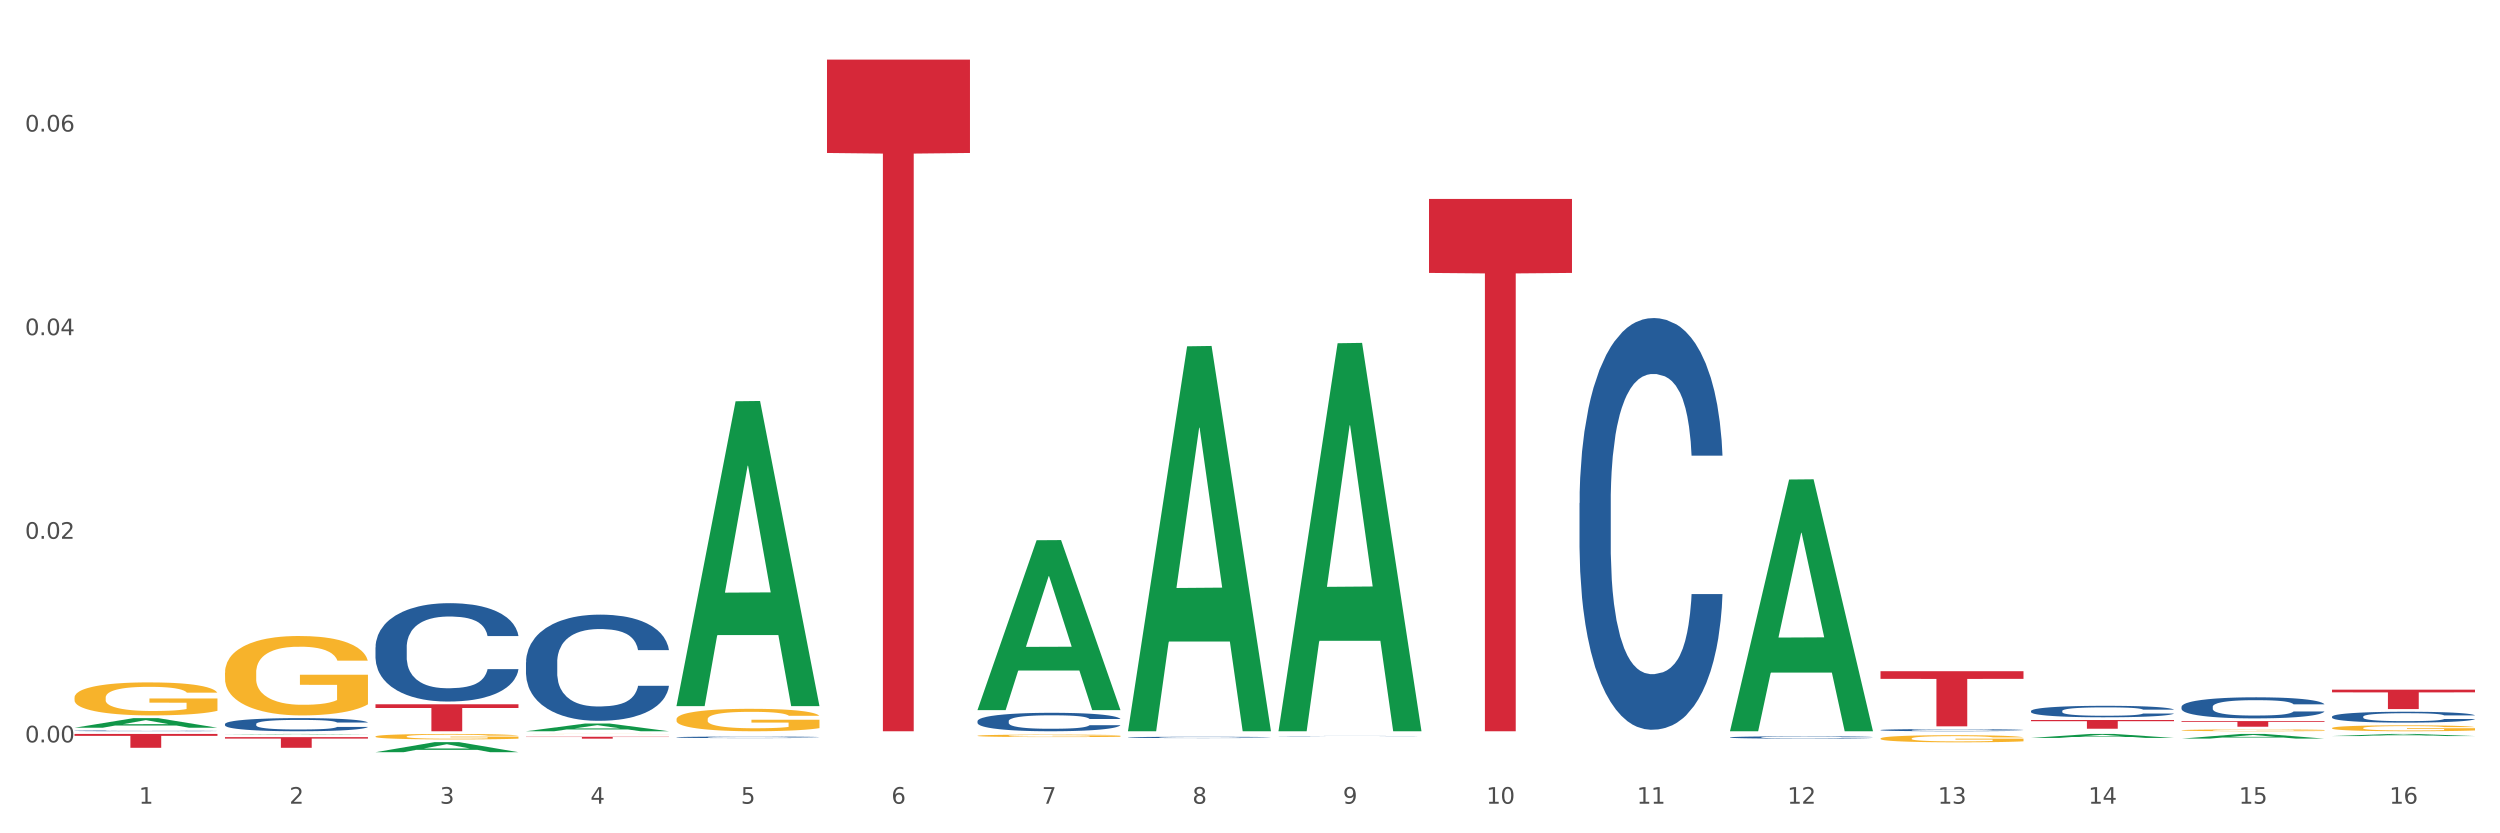 <?xml version="1.0" encoding="utf-8" standalone="no"?>
<!DOCTYPE svg PUBLIC "-//W3C//DTD SVG 1.1//EN"
  "http://www.w3.org/Graphics/SVG/1.1/DTD/svg11.dtd">
<svg xmlns:xlink="http://www.w3.org/1999/xlink" width="1080pt" height="360pt" viewBox="0 0 1080 360" xmlns="http://www.w3.org/2000/svg" version="1.1">
 <rect x="0" y="0" width="1080" height="360" fill="#333333" stroke="none"/>
 <defs>
  <style type="text/css">*{stroke-linejoin: round; stroke-linecap: butt}</style>
 </defs>
 <g id="figure_1">
  <g id="patch_1">
   <path d="M 0 360 
L 1080 360 
L 1080 0 
L 0 0 
z
" style="fill: #ffffff; stroke: #ffffff; stroke-linejoin: miter"/>
  </g>
  <g id="axes_1">
   <g id="matplotlib.axis_1">
    <g id="xtick_1">
     <g id="text_1">
      <!-- 1 -->
      <g style="fill: #4d4d4d" transform="translate(60.004 347.204) scale(0.096 -0.096)">
       <defs>
        <path id="DejaVuSans-31" d="M 794 531 
L 1825 531 
L 1825 4091 
L 703 3866 
L 703 4441 
L 1819 4666 
L 2450 4666 
L 2450 531 
L 3481 531 
L 3481 0 
L 794 0 
L 794 531 
z
" transform="scale(0.016)"/>
       </defs>
       <use xlink:href="#DejaVuSans-31"/>
      </g>
     </g>
    </g>
    <g id="xtick_2">
     <g id="text_2">
      <!-- 2 -->
      <g style="fill: #4d4d4d" transform="translate(125.021 347.204) scale(0.096 -0.096)">
       <defs>
        <path id="DejaVuSans-32" d="M 1228 531 
L 3431 531 
L 3431 0 
L 469 0 
L 469 531 
Q 828 903 1448 1529 
Q 2069 2156 2228 2338 
Q 2531 2678 2651 2914 
Q 2772 3150 2772 3378 
Q 2772 3750 2511 3984 
Q 2250 4219 1831 4219 
Q 1534 4219 1204 4116 
Q 875 4013 500 3803 
L 500 4441 
Q 881 4594 1212 4672 
Q 1544 4750 1819 4750 
Q 2544 4750 2975 4387 
Q 3406 4025 3406 3419 
Q 3406 3131 3298 2873 
Q 3191 2616 2906 2266 
Q 2828 2175 2409 1742 
Q 1991 1309 1228 531 
z
" transform="scale(0.016)"/>
       </defs>
       <use xlink:href="#DejaVuSans-32"/>
      </g>
     </g>
    </g>
    <g id="xtick_3">
     <g id="text_3">
      <!-- 3 -->
      <g style="fill: #4d4d4d" transform="translate(190.039 347.204) scale(0.096 -0.096)">
       <defs>
        <path id="DejaVuSans-33" d="M 2597 2516 
Q 3050 2419 3304 2112 
Q 3559 1806 3559 1356 
Q 3559 666 3084 287 
Q 2609 -91 1734 -91 
Q 1441 -91 1130 -33 
Q 819 25 488 141 
L 488 750 
Q 750 597 1062 519 
Q 1375 441 1716 441 
Q 2309 441 2620 675 
Q 2931 909 2931 1356 
Q 2931 1769 2642 2001 
Q 2353 2234 1838 2234 
L 1294 2234 
L 1294 2753 
L 1863 2753 
Q 2328 2753 2575 2939 
Q 2822 3125 2822 3475 
Q 2822 3834 2567 4026 
Q 2313 4219 1838 4219 
Q 1578 4219 1281 4162 
Q 984 4106 628 3988 
L 628 4550 
Q 988 4650 1302 4700 
Q 1616 4750 1894 4750 
Q 2613 4750 3031 4423 
Q 3450 4097 3450 3541 
Q 3450 3153 3228 2886 
Q 3006 2619 2597 2516 
z
" transform="scale(0.016)"/>
       </defs>
       <use xlink:href="#DejaVuSans-33"/>
      </g>
     </g>
    </g>
    <g id="xtick_4">
     <g id="text_4">
      <!-- 4 -->
      <g style="fill: #4d4d4d" transform="translate(255.056 347.204) scale(0.096 -0.096)">
       <defs>
        <path id="DejaVuSans-34" d="M 2419 4116 
L 825 1625 
L 2419 1625 
L 2419 4116 
z
M 2253 4666 
L 3047 4666 
L 3047 1625 
L 3713 1625 
L 3713 1100 
L 3047 1100 
L 3047 0 
L 2419 0 
L 2419 1100 
L 313 1100 
L 313 1709 
L 2253 4666 
z
" transform="scale(0.016)"/>
       </defs>
       <use xlink:href="#DejaVuSans-34"/>
      </g>
     </g>
    </g>
    <g id="xtick_5">
     <g id="text_5">
      <!-- 5 -->
      <g style="fill: #4d4d4d" transform="translate(320.073 347.204) scale(0.096 -0.096)">
       <defs>
        <path id="DejaVuSans-35" d="M 691 4666 
L 3169 4666 
L 3169 4134 
L 1269 4134 
L 1269 2991 
Q 1406 3038 1543 3061 
Q 1681 3084 1819 3084 
Q 2600 3084 3056 2656 
Q 3513 2228 3513 1497 
Q 3513 744 3044 326 
Q 2575 -91 1722 -91 
Q 1428 -91 1123 -41 
Q 819 9 494 109 
L 494 744 
Q 775 591 1075 516 
Q 1375 441 1709 441 
Q 2250 441 2565 725 
Q 2881 1009 2881 1497 
Q 2881 1984 2565 2268 
Q 2250 2553 1709 2553 
Q 1456 2553 1204 2497 
Q 953 2441 691 2322 
L 691 4666 
z
" transform="scale(0.016)"/>
       </defs>
       <use xlink:href="#DejaVuSans-35"/>
      </g>
     </g>
    </g>
    <g id="xtick_6">
     <g id="text_6">
      <!-- 6 -->
      <g style="fill: #4d4d4d" transform="translate(385.09 347.204) scale(0.096 -0.096)">
       <defs>
        <path id="DejaVuSans-36" d="M 2113 2584 
Q 1688 2584 1439 2293 
Q 1191 2003 1191 1497 
Q 1191 994 1439 701 
Q 1688 409 2113 409 
Q 2538 409 2786 701 
Q 3034 994 3034 1497 
Q 3034 2003 2786 2293 
Q 2538 2584 2113 2584 
z
M 3366 4563 
L 3366 3988 
Q 3128 4100 2886 4159 
Q 2644 4219 2406 4219 
Q 1781 4219 1451 3797 
Q 1122 3375 1075 2522 
Q 1259 2794 1537 2939 
Q 1816 3084 2150 3084 
Q 2853 3084 3261 2657 
Q 3669 2231 3669 1497 
Q 3669 778 3244 343 
Q 2819 -91 2113 -91 
Q 1303 -91 875 529 
Q 447 1150 447 2328 
Q 447 3434 972 4092 
Q 1497 4750 2381 4750 
Q 2619 4750 2861 4703 
Q 3103 4656 3366 4563 
z
" transform="scale(0.016)"/>
       </defs>
       <use xlink:href="#DejaVuSans-36"/>
      </g>
     </g>
    </g>
    <g id="xtick_7">
     <g id="text_7">
      <!-- 7 -->
      <g style="fill: #4d4d4d" transform="translate(450.108 347.204) scale(0.096 -0.096)">
       <defs>
        <path id="DejaVuSans-37" d="M 525 4666 
L 3525 4666 
L 3525 4397 
L 1831 0 
L 1172 0 
L 2766 4134 
L 525 4134 
L 525 4666 
z
" transform="scale(0.016)"/>
       </defs>
       <use xlink:href="#DejaVuSans-37"/>
      </g>
     </g>
    </g>
    <g id="xtick_8">
     <g id="text_8">
      <!-- 8 -->
      <g style="fill: #4d4d4d" transform="translate(515.125 347.204) scale(0.096 -0.096)">
       <defs>
        <path id="DejaVuSans-38" d="M 2034 2216 
Q 1584 2216 1326 1975 
Q 1069 1734 1069 1313 
Q 1069 891 1326 650 
Q 1584 409 2034 409 
Q 2484 409 2743 651 
Q 3003 894 3003 1313 
Q 3003 1734 2745 1975 
Q 2488 2216 2034 2216 
z
M 1403 2484 
Q 997 2584 770 2862 
Q 544 3141 544 3541 
Q 544 4100 942 4425 
Q 1341 4750 2034 4750 
Q 2731 4750 3128 4425 
Q 3525 4100 3525 3541 
Q 3525 3141 3298 2862 
Q 3072 2584 2669 2484 
Q 3125 2378 3379 2068 
Q 3634 1759 3634 1313 
Q 3634 634 3220 271 
Q 2806 -91 2034 -91 
Q 1263 -91 848 271 
Q 434 634 434 1313 
Q 434 1759 690 2068 
Q 947 2378 1403 2484 
z
M 1172 3481 
Q 1172 3119 1398 2916 
Q 1625 2713 2034 2713 
Q 2441 2713 2670 2916 
Q 2900 3119 2900 3481 
Q 2900 3844 2670 4047 
Q 2441 4250 2034 4250 
Q 1625 4250 1398 4047 
Q 1172 3844 1172 3481 
z
" transform="scale(0.016)"/>
       </defs>
       <use xlink:href="#DejaVuSans-38"/>
      </g>
     </g>
    </g>
    <g id="xtick_9">
     <g id="text_9">
      <!-- 9 -->
      <g style="fill: #4d4d4d" transform="translate(580.142 347.204) scale(0.096 -0.096)">
       <defs>
        <path id="DejaVuSans-39" d="M 703 97 
L 703 672 
Q 941 559 1184 500 
Q 1428 441 1663 441 
Q 2288 441 2617 861 
Q 2947 1281 2994 2138 
Q 2813 1869 2534 1725 
Q 2256 1581 1919 1581 
Q 1219 1581 811 2004 
Q 403 2428 403 3163 
Q 403 3881 828 4315 
Q 1253 4750 1959 4750 
Q 2769 4750 3195 4129 
Q 3622 3509 3622 2328 
Q 3622 1225 3098 567 
Q 2575 -91 1691 -91 
Q 1453 -91 1209 -44 
Q 966 3 703 97 
z
M 1959 2075 
Q 2384 2075 2632 2365 
Q 2881 2656 2881 3163 
Q 2881 3666 2632 3958 
Q 2384 4250 1959 4250 
Q 1534 4250 1286 3958 
Q 1038 3666 1038 3163 
Q 1038 2656 1286 2365 
Q 1534 2075 1959 2075 
z
" transform="scale(0.016)"/>
       </defs>
       <use xlink:href="#DejaVuSans-39"/>
      </g>
     </g>
    </g>
    <g id="xtick_10">
     <g id="text_10">
      <!-- 10 -->
      <g style="fill: #4d4d4d" transform="translate(642.105 347.204) scale(0.096 -0.096)">
       <defs>
        <path id="DejaVuSans-30" d="M 2034 4250 
Q 1547 4250 1301 3770 
Q 1056 3291 1056 2328 
Q 1056 1369 1301 889 
Q 1547 409 2034 409 
Q 2525 409 2770 889 
Q 3016 1369 3016 2328 
Q 3016 3291 2770 3770 
Q 2525 4250 2034 4250 
z
M 2034 4750 
Q 2819 4750 3233 4129 
Q 3647 3509 3647 2328 
Q 3647 1150 3233 529 
Q 2819 -91 2034 -91 
Q 1250 -91 836 529 
Q 422 1150 422 2328 
Q 422 3509 836 4129 
Q 1250 4750 2034 4750 
z
" transform="scale(0.016)"/>
       </defs>
       <use xlink:href="#DejaVuSans-31"/>
       <use xlink:href="#DejaVuSans-30" transform="translate(63.623 0)"/>
      </g>
     </g>
    </g>
    <g id="xtick_11">
     <g id="text_11">
      <!-- 11 -->
      <g style="fill: #4d4d4d" transform="translate(707.123 347.204) scale(0.096 -0.096)">
       <use xlink:href="#DejaVuSans-31"/>
       <use xlink:href="#DejaVuSans-31" transform="translate(63.623 0)"/>
      </g>
     </g>
    </g>
    <g id="xtick_12">
     <g id="text_12">
      <!-- 12 -->
      <g style="fill: #4d4d4d" transform="translate(772.14 347.204) scale(0.096 -0.096)">
       <use xlink:href="#DejaVuSans-31"/>
       <use xlink:href="#DejaVuSans-32" transform="translate(63.623 0)"/>
      </g>
     </g>
    </g>
    <g id="xtick_13">
     <g id="text_13">
      <!-- 13 -->
      <g style="fill: #4d4d4d" transform="translate(837.157 347.204) scale(0.096 -0.096)">
       <use xlink:href="#DejaVuSans-31"/>
       <use xlink:href="#DejaVuSans-33" transform="translate(63.623 0)"/>
      </g>
     </g>
    </g>
    <g id="xtick_14">
     <g id="text_14">
      <!-- 14 -->
      <g style="fill: #4d4d4d" transform="translate(902.174 347.204) scale(0.096 -0.096)">
       <use xlink:href="#DejaVuSans-31"/>
       <use xlink:href="#DejaVuSans-34" transform="translate(63.623 0)"/>
      </g>
     </g>
    </g>
    <g id="xtick_15">
     <g id="text_15">
      <!-- 15 -->
      <g style="fill: #4d4d4d" transform="translate(967.192 347.204) scale(0.096 -0.096)">
       <use xlink:href="#DejaVuSans-31"/>
       <use xlink:href="#DejaVuSans-35" transform="translate(63.623 0)"/>
      </g>
     </g>
    </g>
    <g id="xtick_16">
     <g id="text_16">
      <!-- 16 -->
      <g style="fill: #4d4d4d" transform="translate(1032.209 347.204) scale(0.096 -0.096)">
       <use xlink:href="#DejaVuSans-31"/>
       <use xlink:href="#DejaVuSans-36" transform="translate(63.623 0)"/>
      </g>
     </g>
    </g>
    <g id="xtick_17"/>
    <g id="xtick_18"/>
    <g id="xtick_19"/>
    <g id="xtick_20"/>
    <g id="xtick_21"/>
    <g id="xtick_22"/>
    <g id="xtick_23"/>
    <g id="xtick_24"/>
    <g id="xtick_25"/>
    <g id="xtick_26"/>
    <g id="xtick_27"/>
    <g id="xtick_28"/>
    <g id="xtick_29"/>
    <g id="xtick_30"/>
    <g id="xtick_31"/>
   </g>
   <g id="matplotlib.axis_2">
    <g id="ytick_1">
     <g id="text_17">
      <!-- 0.00 -->
      <g style="fill: #4d4d4d" transform="translate(10.8 320.716) scale(0.096 -0.096)">
       <defs>
        <path id="DejaVuSans-2e" d="M 684 794 
L 1344 794 
L 1344 0 
L 684 0 
L 684 794 
z
" transform="scale(0.016)"/>
       </defs>
       <use xlink:href="#DejaVuSans-30"/>
       <use xlink:href="#DejaVuSans-2e" transform="translate(63.623 0)"/>
       <use xlink:href="#DejaVuSans-30" transform="translate(95.41 0)"/>
       <use xlink:href="#DejaVuSans-30" transform="translate(159.033 0)"/>
      </g>
     </g>
    </g>
    <g id="ytick_2">
     <g id="text_18">
      <!-- 0.02 -->
      <g style="fill: #4d4d4d" transform="translate(10.8 232.757) scale(0.096 -0.096)">
       <use xlink:href="#DejaVuSans-30"/>
       <use xlink:href="#DejaVuSans-2e" transform="translate(63.623 0)"/>
       <use xlink:href="#DejaVuSans-30" transform="translate(95.41 0)"/>
       <use xlink:href="#DejaVuSans-32" transform="translate(159.033 0)"/>
      </g>
     </g>
    </g>
    <g id="ytick_3">
     <g id="text_19">
      <!-- 0.04 -->
      <g style="fill: #4d4d4d" transform="translate(10.8 144.798) scale(0.096 -0.096)">
       <use xlink:href="#DejaVuSans-30"/>
       <use xlink:href="#DejaVuSans-2e" transform="translate(63.623 0)"/>
       <use xlink:href="#DejaVuSans-30" transform="translate(95.41 0)"/>
       <use xlink:href="#DejaVuSans-34" transform="translate(159.033 0)"/>
      </g>
     </g>
    </g>
    <g id="ytick_4">
     <g id="text_20">
      <!-- 0.06 -->
      <g style="fill: #4d4d4d" transform="translate(10.8 56.84) scale(0.096 -0.096)">
       <use xlink:href="#DejaVuSans-30"/>
       <use xlink:href="#DejaVuSans-2e" transform="translate(63.623 0)"/>
       <use xlink:href="#DejaVuSans-30" transform="translate(95.41 0)"/>
       <use xlink:href="#DejaVuSans-36" transform="translate(159.033 0)"/>
      </g>
     </g>
    </g>
    <g id="ytick_5"/>
    <g id="ytick_6"/>
    <g id="ytick_7"/>
   </g>
   <g id="PolyCollection_1">
    <path d="M 32.175 314.384 
L 32.239 314.38 
L 57.709 310.227 
L 68.28 310.223 
L 93.941 314.392 
L 81.715 314.392 
L 76.176 313.421 
L 49.877 313.421 
L 49.686 313.437 
L 44.337 314.392 
L 32.175 314.392 
L 32.175 314.384 
L 53.188 312.842 
L 72.864 312.838 
L 63.122 311.111 
L 62.995 311.104 
L 62.867 311.115 
L 53.125 312.838 
L 53.188 312.842 
L 32.175 314.384 
z
" clip-path="url(#pf989c2c181)" style="fill: #109648"/>
    <path d="M 227.227 317.09 
L 227.3 317.09 
L 227.3 317.088 
L 227.445 317.087 
L 228.175 317.084 
L 229.269 317.081 
L 230.071 317.08 
L 230.873 317.079 
L 231.821 317.078 
L 232.988 317.077 
L 235.102 317.075 
L 236.415 317.074 
L 238.019 317.073 
L 240.936 317.072 
L 243.051 317.071 
L 245.239 317.07 
L 248.812 317.07 
L 251.146 317.069 
L 253.625 317.069 
L 256.615 317.069 
L 258.876 317.069 
L 263.834 317.069 
L 268.064 317.069 
L 270.106 317.07 
L 272.731 317.07 
L 274.117 317.07 
L 276.377 317.071 
L 278.711 317.072 
L 280.315 317.073 
L 282.722 317.074 
L 284.545 317.076 
L 286.222 317.077 
L 287.097 317.078 
L 287.753 317.08 
L 288.337 317.081 
L 288.92 317.083 
L 275.794 317.083 
L 275.283 317.081 
L 274.481 317.08 
L 273.315 317.079 
L 272.294 317.078 
L 270.543 317.077 
L 268.939 317.076 
L 267.262 317.076 
L 265.22 317.075 
L 263.616 317.075 
L 261.355 317.075 
L 256.907 317.075 
L 253.917 317.075 
L 251.875 317.076 
L 250.562 317.076 
L 249.396 317.077 
L 248.083 317.077 
L 246.552 317.078 
L 245.458 317.079 
L 244.364 317.08 
L 243.489 317.081 
L 242.687 317.082 
L 242.03 317.083 
L 241.52 317.084 
L 241.082 317.086 
L 240.718 317.089 
L 240.718 317.094 
L 240.863 317.096 
L 241.228 317.097 
L 241.666 317.099 
L 242.395 317.1 
L 243.051 317.101 
L 244.291 317.103 
L 245.676 317.104 
L 246.77 317.105 
L 247.864 317.105 
L 249.76 317.106 
L 251.875 317.107 
L 253.698 317.107 
L 256.177 317.108 
L 257.855 317.108 
L 259.313 317.108 
L 262.886 317.108 
L 265.439 317.108 
L 268.283 317.108 
L 270.47 317.107 
L 272.294 317.107 
L 274.335 317.106 
L 275.648 317.105 
L 275.648 317.097 
L 259.605 317.097 
L 259.605 317.091 
L 288.993 317.091 
L 288.993 317.108 
L 287.753 317.109 
L 286.368 317.11 
L 284.909 317.11 
L 282.722 317.111 
L 280.096 317.112 
L 277.763 317.113 
L 275.283 317.113 
L 272.366 317.114 
L 268.574 317.114 
L 266.241 317.114 
L 263.324 317.114 
L 259.897 317.114 
L 256.907 317.114 
L 253.99 317.114 
L 250.927 317.114 
L 247.937 317.113 
L 245.676 317.113 
L 243.416 317.112 
L 241.009 317.111 
L 239.113 317.11 
L 237.655 317.109 
L 236.05 317.108 
L 234.3 317.107 
L 232.988 317.106 
L 231.821 317.105 
L 230.581 317.103 
L 229.706 317.102 
L 228.831 317.101 
L 228.321 317.099 
L 227.737 317.097 
L 227.3 317.095 
L 227.227 317.09 
z
" clip-path="url(#pf989c2c181)" style="fill: #f7b32b"/>
    <path d="M 292.244 310.688 
L 292.317 310.679 
L 292.317 310.36 
L 292.463 310.085 
L 293.192 309.421 
L 294.286 308.872 
L 295.088 308.58 
L 295.89 308.341 
L 296.838 308.102 
L 298.005 307.854 
L 300.12 307.491 
L 301.432 307.305 
L 303.037 307.11 
L 305.954 306.827 
L 308.068 306.667 
L 310.256 306.534 
L 313.829 306.375 
L 316.163 306.304 
L 318.642 306.251 
L 321.632 306.216 
L 323.893 306.207 
L 328.852 306.233 
L 333.081 306.313 
L 335.123 306.375 
L 337.748 306.481 
L 339.134 306.552 
L 341.395 306.694 
L 343.728 306.88 
L 345.332 307.039 
L 347.739 307.34 
L 349.562 307.641 
L 351.239 308.013 
L 352.114 308.27 
L 352.771 308.509 
L 353.354 308.784 
L 353.937 309.218 
L 340.811 309.218 
L 340.301 308.908 
L 339.499 308.615 
L 338.332 308.332 
L 337.311 308.155 
L 335.561 307.934 
L 333.956 307.792 
L 332.279 307.686 
L 330.237 307.597 
L 328.633 307.553 
L 326.372 307.517 
L 321.924 307.526 
L 318.934 307.597 
L 316.892 307.686 
L 315.58 307.765 
L 314.413 307.854 
L 313.1 307.978 
L 311.569 308.164 
L 310.475 308.332 
L 309.381 308.545 
L 308.506 308.757 
L 307.704 309.005 
L 307.047 309.271 
L 306.537 309.545 
L 306.099 309.882 
L 305.735 310.44 
L 305.735 311.653 
L 305.881 311.927 
L 306.245 312.291 
L 306.683 312.565 
L 307.412 312.893 
L 308.068 313.114 
L 309.308 313.433 
L 310.694 313.699 
L 311.788 313.867 
L 312.881 314.008 
L 314.777 314.203 
L 316.892 314.363 
L 318.715 314.46 
L 321.195 314.549 
L 322.872 314.584 
L 324.33 314.602 
L 327.904 314.602 
L 330.456 314.575 
L 333.3 314.513 
L 335.488 314.434 
L 337.311 314.336 
L 339.353 314.177 
L 340.665 314.026 
L 340.665 312.175 
L 324.622 312.167 
L 324.622 310.936 
L 354.01 310.936 
L 354.01 314.549 
L 352.771 314.735 
L 351.385 314.903 
L 349.927 315.053 
L 347.739 315.239 
L 345.114 315.417 
L 342.78 315.54 
L 340.301 315.647 
L 337.384 315.744 
L 333.592 315.833 
L 331.258 315.868 
L 328.341 315.895 
L 324.914 315.904 
L 321.924 315.886 
L 319.007 315.842 
L 315.944 315.762 
L 312.954 315.647 
L 310.694 315.532 
L 308.433 315.39 
L 306.027 315.204 
L 304.131 315.027 
L 302.672 314.867 
L 301.068 314.664 
L 299.318 314.398 
L 298.005 314.159 
L 296.838 313.911 
L 295.598 313.592 
L 294.723 313.318 
L 293.848 312.972 
L 293.338 312.716 
L 292.754 312.317 
L 292.317 311.759 
L 292.244 310.688 
z
" clip-path="url(#pf989c2c181)" style="fill: #f7b32b"/>
    <path d="M 422.278 317.846 
L 422.351 317.845 
L 422.351 317.81 
L 422.497 317.779 
L 423.226 317.706 
L 424.32 317.645 
L 425.122 317.613 
L 425.925 317.586 
L 426.873 317.56 
L 428.039 317.532 
L 430.154 317.492 
L 431.467 317.471 
L 433.071 317.45 
L 435.988 317.418 
L 438.103 317.401 
L 440.291 317.386 
L 443.864 317.368 
L 446.197 317.361 
L 448.677 317.355 
L 451.667 317.351 
L 453.927 317.35 
L 458.886 317.353 
L 463.116 317.362 
L 465.158 317.368 
L 467.783 317.38 
L 469.168 317.388 
L 471.429 317.404 
L 473.763 317.424 
L 475.367 317.442 
L 477.773 317.475 
L 479.596 317.509 
L 481.274 317.55 
L 482.149 317.578 
L 482.805 317.605 
L 483.389 317.635 
L 483.972 317.683 
L 470.846 317.683 
L 470.335 317.649 
L 469.533 317.617 
L 468.366 317.585 
L 467.345 317.566 
L 465.595 317.541 
L 463.991 317.525 
L 462.314 317.514 
L 460.272 317.504 
L 458.667 317.499 
L 456.407 317.495 
L 451.958 317.496 
L 448.969 317.504 
L 446.927 317.514 
L 445.614 317.522 
L 444.447 317.532 
L 443.135 317.546 
L 441.603 317.567 
L 440.509 317.585 
L 439.416 317.609 
L 438.54 317.632 
L 437.738 317.66 
L 437.082 317.689 
L 436.571 317.72 
L 436.134 317.757 
L 435.769 317.819 
L 435.769 317.953 
L 435.915 317.983 
L 436.28 318.024 
L 436.717 318.054 
L 437.447 318.09 
L 438.103 318.115 
L 439.343 318.15 
L 440.728 318.179 
L 441.822 318.198 
L 442.916 318.214 
L 444.812 318.235 
L 446.927 318.253 
L 448.75 318.264 
L 451.229 318.274 
L 452.906 318.278 
L 454.365 318.279 
L 457.938 318.279 
L 460.49 318.277 
L 463.334 318.27 
L 465.522 318.261 
L 467.345 318.25 
L 469.387 318.232 
L 470.7 318.216 
L 470.7 318.011 
L 454.657 318.01 
L 454.657 317.874 
L 484.045 317.874 
L 484.045 318.274 
L 482.805 318.294 
L 481.42 318.313 
L 479.961 318.33 
L 477.773 318.35 
L 475.148 318.37 
L 472.815 318.383 
L 470.335 318.395 
L 467.418 318.406 
L 463.626 318.416 
L 461.293 318.42 
L 458.376 318.423 
L 454.948 318.424 
L 451.958 318.422 
L 449.041 318.417 
L 445.979 318.408 
L 442.989 318.395 
L 440.728 318.382 
L 438.468 318.367 
L 436.061 318.346 
L 434.165 318.327 
L 432.707 318.309 
L 431.102 318.286 
L 429.352 318.257 
L 428.039 318.23 
L 426.873 318.203 
L 425.633 318.168 
L 424.758 318.137 
L 423.883 318.099 
L 423.372 318.071 
L 422.789 318.026 
L 422.351 317.965 
L 422.278 317.846 
z
" clip-path="url(#pf989c2c181)" style="fill: #f7b32b"/>
    <path d="M 812.382 319.029 
L 812.455 319.026 
L 812.455 318.925 
L 812.601 318.838 
L 813.33 318.626 
L 814.424 318.452 
L 815.226 318.359 
L 816.028 318.283 
L 816.976 318.207 
L 818.143 318.128 
L 820.258 318.013 
L 821.57 317.954 
L 823.175 317.892 
L 826.092 317.802 
L 828.206 317.751 
L 830.394 317.709 
L 833.967 317.658 
L 836.301 317.636 
L 838.78 317.619 
L 841.77 317.608 
L 844.031 317.605 
L 848.99 317.613 
L 853.219 317.639 
L 855.261 317.658 
L 857.886 317.692 
L 859.272 317.715 
L 861.532 317.76 
L 863.866 317.819 
L 865.47 317.869 
L 867.877 317.965 
L 869.7 318.061 
L 871.377 318.179 
L 872.252 318.261 
L 872.909 318.337 
L 873.492 318.424 
L 874.075 318.562 
L 860.949 318.562 
L 860.439 318.463 
L 859.636 318.37 
L 858.47 318.28 
L 857.449 318.224 
L 855.699 318.154 
L 854.094 318.109 
L 852.417 318.075 
L 850.375 318.047 
L 848.771 318.033 
L 846.51 318.021 
L 842.062 318.024 
L 839.072 318.047 
L 837.03 318.075 
L 835.717 318.1 
L 834.551 318.128 
L 833.238 318.168 
L 831.707 318.227 
L 830.613 318.28 
L 829.519 318.348 
L 828.644 318.415 
L 827.842 318.494 
L 827.185 318.579 
L 826.675 318.666 
L 826.237 318.773 
L 825.873 318.95 
L 825.873 319.336 
L 826.019 319.423 
L 826.383 319.538 
L 826.821 319.626 
L 827.55 319.73 
L 828.206 319.8 
L 829.446 319.901 
L 830.832 319.986 
L 831.925 320.039 
L 833.019 320.084 
L 834.915 320.146 
L 837.03 320.197 
L 838.853 320.228 
L 841.333 320.256 
L 843.01 320.267 
L 844.468 320.273 
L 848.042 320.273 
L 850.594 320.264 
L 853.438 320.245 
L 855.626 320.219 
L 857.449 320.188 
L 859.491 320.138 
L 860.803 320.09 
L 860.803 319.502 
L 844.76 319.499 
L 844.76 319.108 
L 874.148 319.108 
L 874.148 320.256 
L 872.909 320.315 
L 871.523 320.368 
L 870.065 320.416 
L 867.877 320.475 
L 865.252 320.532 
L 862.918 320.571 
L 860.439 320.605 
L 857.522 320.636 
L 853.73 320.664 
L 851.396 320.675 
L 848.479 320.684 
L 845.052 320.687 
L 842.062 320.681 
L 839.145 320.667 
L 836.082 320.641 
L 833.092 320.605 
L 830.832 320.568 
L 828.571 320.523 
L 826.164 320.464 
L 824.268 320.408 
L 822.81 320.357 
L 821.206 320.293 
L 819.455 320.208 
L 818.143 320.132 
L 816.976 320.053 
L 815.736 319.952 
L 814.861 319.865 
L 813.986 319.755 
L 813.476 319.673 
L 812.892 319.547 
L 812.455 319.369 
L 812.382 319.029 
z
" clip-path="url(#pf989c2c181)" style="fill: #f7b32b"/>
    <path d="M 942.416 315.481 
L 942.489 315.481 
L 942.489 315.455 
L 942.635 315.433 
L 943.364 315.379 
L 944.458 315.334 
L 945.26 315.311 
L 946.063 315.291 
L 947.011 315.272 
L 948.177 315.252 
L 950.292 315.222 
L 951.605 315.207 
L 953.209 315.192 
L 956.126 315.169 
L 958.241 315.156 
L 960.429 315.145 
L 964.002 315.132 
L 966.335 315.126 
L 968.815 315.122 
L 971.805 315.119 
L 974.065 315.118 
L 979.024 315.121 
L 983.254 315.127 
L 985.296 315.132 
L 987.921 315.141 
L 989.306 315.146 
L 991.567 315.158 
L 993.901 315.173 
L 995.505 315.186 
L 997.911 315.21 
L 999.734 315.235 
L 1001.412 315.265 
L 1002.287 315.286 
L 1002.943 315.305 
L 1003.526 315.327 
L 1004.11 315.362 
L 990.984 315.362 
L 990.473 315.337 
L 989.671 315.313 
L 988.504 315.291 
L 987.483 315.276 
L 985.733 315.258 
L 984.129 315.247 
L 982.451 315.238 
L 980.41 315.231 
L 978.805 315.227 
L 976.545 315.225 
L 972.096 315.225 
L 969.106 315.231 
L 967.065 315.238 
L 965.752 315.245 
L 964.585 315.252 
L 963.273 315.262 
L 961.741 315.277 
L 960.647 315.291 
L 959.553 315.308 
L 958.678 315.325 
L 957.876 315.345 
L 957.22 315.367 
L 956.709 315.389 
L 956.272 315.416 
L 955.907 315.461 
L 955.907 315.559 
L 956.053 315.582 
L 956.418 315.611 
L 956.855 315.633 
L 957.585 315.66 
L 958.241 315.678 
L 959.481 315.704 
L 960.866 315.725 
L 961.96 315.739 
L 963.054 315.75 
L 964.95 315.766 
L 967.065 315.779 
L 968.888 315.787 
L 971.367 315.794 
L 973.044 315.797 
L 974.503 315.798 
L 978.076 315.798 
L 980.628 315.796 
L 983.472 315.791 
L 985.66 315.785 
L 987.483 315.777 
L 989.525 315.764 
L 990.838 315.752 
L 990.838 315.602 
L 974.795 315.601 
L 974.795 315.501 
L 1004.183 315.501 
L 1004.183 315.794 
L 1002.943 315.809 
L 1001.558 315.823 
L 1000.099 315.835 
L 997.911 315.85 
L 995.286 315.864 
L 992.953 315.874 
L 990.473 315.883 
L 987.556 315.891 
L 983.764 315.898 
L 981.431 315.901 
L 978.514 315.903 
L 975.086 315.904 
L 972.096 315.902 
L 969.179 315.899 
L 966.117 315.892 
L 963.127 315.883 
L 960.866 315.873 
L 958.605 315.862 
L 956.199 315.847 
L 954.303 315.833 
L 952.844 315.82 
L 951.24 315.803 
L 949.49 315.782 
L 948.177 315.762 
L 947.011 315.742 
L 945.771 315.716 
L 944.896 315.694 
L 944.021 315.666 
L 943.51 315.645 
L 942.927 315.613 
L 942.489 315.568 
L 942.416 315.481 
z
" clip-path="url(#pf989c2c181)" style="fill: #f7b32b"/>
    <path d="M 1007.434 314.522 
L 1007.507 314.52 
L 1007.507 314.435 
L 1007.652 314.362 
L 1008.382 314.187 
L 1009.475 314.041 
L 1010.278 313.964 
L 1011.08 313.9 
L 1012.028 313.837 
L 1013.195 313.771 
L 1015.309 313.675 
L 1016.622 313.626 
L 1018.226 313.574 
L 1021.143 313.499 
L 1023.258 313.457 
L 1025.446 313.422 
L 1029.019 313.38 
L 1031.353 313.361 
L 1033.832 313.347 
L 1036.822 313.337 
L 1039.083 313.335 
L 1044.041 313.342 
L 1048.271 313.363 
L 1050.313 313.38 
L 1052.938 313.408 
L 1054.324 313.427 
L 1056.584 313.464 
L 1058.918 313.513 
L 1060.522 313.556 
L 1062.929 313.635 
L 1064.752 313.715 
L 1066.429 313.814 
L 1067.304 313.882 
L 1067.96 313.945 
L 1068.544 314.018 
L 1069.127 314.133 
L 1056.001 314.133 
L 1055.49 314.05 
L 1054.688 313.973 
L 1053.521 313.898 
L 1052.5 313.851 
L 1050.75 313.792 
L 1049.146 313.755 
L 1047.469 313.727 
L 1045.427 313.703 
L 1043.823 313.692 
L 1041.562 313.682 
L 1037.114 313.685 
L 1034.124 313.703 
L 1032.082 313.727 
L 1030.769 313.748 
L 1029.602 313.771 
L 1028.29 313.804 
L 1026.758 313.853 
L 1025.665 313.898 
L 1024.571 313.954 
L 1023.696 314.011 
L 1022.893 314.076 
L 1022.237 314.147 
L 1021.727 314.219 
L 1021.289 314.309 
L 1020.925 314.456 
L 1020.925 314.778 
L 1021.07 314.85 
L 1021.435 314.947 
L 1021.873 315.019 
L 1022.602 315.106 
L 1023.258 315.165 
L 1024.498 315.249 
L 1025.883 315.319 
L 1026.977 315.364 
L 1028.071 315.402 
L 1029.967 315.453 
L 1032.082 315.495 
L 1033.905 315.521 
L 1036.384 315.545 
L 1038.062 315.554 
L 1039.52 315.559 
L 1043.093 315.559 
L 1045.646 315.552 
L 1048.49 315.535 
L 1050.677 315.514 
L 1052.5 315.488 
L 1054.542 315.446 
L 1055.855 315.406 
L 1055.855 314.916 
L 1039.812 314.914 
L 1039.812 314.588 
L 1069.2 314.588 
L 1069.2 315.545 
L 1067.96 315.594 
L 1066.575 315.638 
L 1065.116 315.678 
L 1062.929 315.728 
L 1060.303 315.775 
L 1057.97 315.807 
L 1055.49 315.836 
L 1052.573 315.861 
L 1048.781 315.885 
L 1046.448 315.894 
L 1043.531 315.901 
L 1040.103 315.904 
L 1037.114 315.899 
L 1034.197 315.887 
L 1031.134 315.866 
L 1028.144 315.836 
L 1025.883 315.805 
L 1023.623 315.768 
L 1021.216 315.718 
L 1019.32 315.671 
L 1017.862 315.629 
L 1016.257 315.575 
L 1014.507 315.505 
L 1013.195 315.441 
L 1012.028 315.376 
L 1010.788 315.291 
L 1009.913 315.219 
L 1009.038 315.127 
L 1008.527 315.059 
L 1007.944 314.954 
L 1007.507 314.806 
L 1007.434 314.522 
z
" clip-path="url(#pf989c2c181)" style="fill: #f7b32b"/>
    <path d="M 1007.434 297.936 
L 1069.2 297.936 
L 1069.2 299.1 
L 1044.903 299.107 
L 1044.903 306.306 
L 1031.584 306.306 
L 1031.584 299.107 
L 1007.434 299.1 
L 1007.434 297.944 
L 1007.434 297.936 
z
" clip-path="url(#pf989c2c181)" style="fill: #d62839"/>
    <path d="M 942.416 311.511 
L 1004.183 311.511 
L 1004.183 311.85 
L 979.886 311.853 
L 979.886 313.953 
L 966.567 313.953 
L 966.567 311.853 
L 942.416 311.85 
L 942.416 311.513 
L 942.416 311.511 
z
" clip-path="url(#pf989c2c181)" style="fill: #d62839"/>
    <path d="M 877.399 311.041 
L 939.166 311.041 
L 939.166 311.565 
L 914.869 311.569 
L 914.869 314.817 
L 901.549 314.817 
L 901.549 311.569 
L 877.399 311.565 
L 877.399 311.044 
L 877.399 311.041 
z
" clip-path="url(#pf989c2c181)" style="fill: #d62839"/>
    <path d="M 812.382 289.958 
L 874.148 289.958 
L 874.148 293.269 
L 849.852 293.291 
L 849.852 313.782 
L 836.532 313.782 
L 836.532 293.291 
L 812.382 293.269 
L 812.382 289.98 
L 812.382 289.958 
z
" clip-path="url(#pf989c2c181)" style="fill: #d62839"/>
    <path d="M 617.33 85.942 
L 679.097 85.942 
L 679.097 117.899 
L 654.8 118.115 
L 654.8 315.904 
L 641.481 315.904 
L 641.481 118.115 
L 617.33 117.899 
L 617.33 86.158 
L 617.33 85.942 
z
" clip-path="url(#pf989c2c181)" style="fill: #d62839"/>
    <path d="M 357.261 25.759 
L 419.028 25.759 
L 419.028 66.08 
L 394.731 66.352 
L 394.731 315.904 
L 381.412 315.904 
L 381.412 66.352 
L 357.261 66.08 
L 357.261 26.032 
L 357.261 25.759 
z
" clip-path="url(#pf989c2c181)" style="fill: #d62839"/>
    <path d="M 162.209 304.233 
L 223.976 304.233 
L 223.976 305.855 
L 199.679 305.866 
L 199.679 315.904 
L 186.36 315.904 
L 186.36 305.866 
L 162.209 305.855 
L 162.209 304.244 
L 162.209 304.233 
z
" clip-path="url(#pf989c2c181)" style="fill: #d62839"/>
    <path d="M 97.192 318.442 
L 158.959 318.442 
L 158.959 319.081 
L 134.662 319.085 
L 134.662 323.036 
L 121.343 323.036 
L 121.343 319.085 
L 97.192 319.081 
L 97.192 318.447 
L 97.192 318.442 
z
" clip-path="url(#pf989c2c181)" style="fill: #d62839"/>
    <path d="M 162.209 318.161 
L 162.282 318.159 
L 162.282 318.081 
L 162.428 318.014 
L 163.157 317.853 
L 164.251 317.719 
L 165.054 317.647 
L 165.856 317.589 
L 166.804 317.531 
L 167.97 317.47 
L 170.085 317.382 
L 171.398 317.337 
L 173.002 317.289 
L 175.919 317.22 
L 178.034 317.181 
L 180.222 317.149 
L 183.795 317.11 
L 186.128 317.093 
L 188.608 317.08 
L 191.598 317.071 
L 193.858 317.069 
L 198.817 317.075 
L 203.047 317.095 
L 205.089 317.11 
L 207.714 317.136 
L 209.099 317.153 
L 211.36 317.188 
L 213.694 317.233 
L 215.298 317.272 
L 217.704 317.345 
L 219.528 317.419 
L 221.205 317.509 
L 222.08 317.572 
L 222.736 317.63 
L 223.32 317.697 
L 223.903 317.803 
L 210.777 317.803 
L 210.266 317.727 
L 209.464 317.656 
L 208.297 317.587 
L 207.276 317.544 
L 205.526 317.49 
L 203.922 317.455 
L 202.245 317.429 
L 200.203 317.408 
L 198.598 317.397 
L 196.338 317.388 
L 191.889 317.39 
L 188.9 317.408 
L 186.858 317.429 
L 185.545 317.449 
L 184.378 317.47 
L 183.066 317.501 
L 181.534 317.546 
L 180.44 317.587 
L 179.347 317.639 
L 178.471 317.691 
L 177.669 317.751 
L 177.013 317.816 
L 176.503 317.883 
L 176.065 317.965 
L 175.7 318.101 
L 175.7 318.397 
L 175.846 318.464 
L 176.211 318.552 
L 176.648 318.619 
L 177.378 318.699 
L 178.034 318.753 
L 179.274 318.831 
L 180.659 318.895 
L 181.753 318.936 
L 182.847 318.971 
L 184.743 319.018 
L 186.858 319.057 
L 188.681 319.081 
L 191.16 319.103 
L 192.837 319.111 
L 194.296 319.116 
L 197.869 319.116 
L 200.422 319.109 
L 203.266 319.094 
L 205.453 319.075 
L 207.276 319.051 
L 209.318 319.012 
L 210.631 318.975 
L 210.631 318.524 
L 194.588 318.522 
L 194.588 318.222 
L 223.976 318.222 
L 223.976 319.103 
L 222.736 319.148 
L 221.351 319.189 
L 219.892 319.226 
L 217.704 319.271 
L 215.079 319.314 
L 212.746 319.344 
L 210.266 319.37 
L 207.349 319.394 
L 203.557 319.416 
L 201.224 319.424 
L 198.307 319.431 
L 194.879 319.433 
L 191.889 319.429 
L 188.972 319.418 
L 185.91 319.398 
L 182.92 319.37 
L 180.659 319.342 
L 178.399 319.308 
L 175.992 319.262 
L 174.096 319.219 
L 172.638 319.18 
L 171.033 319.131 
L 169.283 319.066 
L 167.97 319.008 
L 166.804 318.947 
L 165.564 318.869 
L 164.689 318.802 
L 163.814 318.718 
L 163.303 318.656 
L 162.72 318.559 
L 162.282 318.422 
L 162.209 318.161 
z
" clip-path="url(#pf989c2c181)" style="fill: #f7b32b"/>
    <path d="M 32.175 317.069 
L 93.941 317.069 
L 93.941 317.898 
L 69.645 317.904 
L 69.645 323.037 
L 56.325 323.037 
L 56.325 317.904 
L 32.175 317.898 
L 32.175 317.074 
L 32.175 317.069 
z
" clip-path="url(#pf989c2c181)" style="fill: #d62839"/>
    <path d="M 32.175 315.713 
L 32.248 315.713 
L 32.248 315.704 
L 32.467 315.692 
L 33.27 315.67 
L 34.292 315.653 
L 36.045 315.633 
L 36.994 315.625 
L 38.235 315.616 
L 40.79 315.601 
L 43.711 315.588 
L 45.755 315.581 
L 47.288 315.577 
L 50.72 315.569 
L 52.691 315.566 
L 54.735 315.563 
L 56.487 315.561 
L 59.408 315.559 
L 61.744 315.558 
L 64.445 315.557 
L 66.709 315.558 
L 69.702 315.559 
L 74.083 315.563 
L 75.762 315.565 
L 78.025 315.569 
L 80.362 315.574 
L 82.26 315.579 
L 84.45 315.586 
L 86.713 315.596 
L 88.904 315.608 
L 90.437 315.619 
L 91.678 315.63 
L 92.773 315.645 
L 93.576 315.66 
L 93.941 315.673 
L 80.581 315.673 
L 80.216 315.661 
L 79.485 315.649 
L 78.755 315.64 
L 77.952 315.633 
L 76.711 315.625 
L 75.616 315.62 
L 73.791 315.614 
L 72.111 315.611 
L 70.724 315.608 
L 69.045 315.606 
L 65.468 315.605 
L 62.912 315.605 
L 61.306 315.605 
L 59.335 315.607 
L 57.655 315.609 
L 55.684 315.613 
L 54.151 315.617 
L 52.618 315.622 
L 51.742 315.626 
L 50.427 315.633 
L 49.551 315.639 
L 48.383 315.648 
L 47.726 315.655 
L 46.558 315.673 
L 46.047 315.687 
L 45.828 315.696 
L 45.682 315.706 
L 45.682 315.755 
L 46.12 315.777 
L 46.485 315.787 
L 47.069 315.798 
L 48.164 315.812 
L 49.77 315.825 
L 51.45 315.835 
L 52.837 315.841 
L 54.151 315.845 
L 55.465 315.849 
L 57.071 315.852 
L 58.386 315.854 
L 60.357 315.856 
L 62.693 315.857 
L 64.518 315.857 
L 68.242 315.855 
L 69.921 315.854 
L 71.527 315.851 
L 73.28 315.848 
L 74.667 315.844 
L 75.47 315.841 
L 76.784 315.835 
L 77.806 315.829 
L 78.682 315.822 
L 79.266 315.815 
L 79.923 315.806 
L 80.435 315.795 
L 80.581 315.789 
L 93.941 315.789 
L 93.649 315.801 
L 93.138 315.812 
L 92.116 315.827 
L 91.313 315.835 
L 90.072 315.846 
L 88.758 315.855 
L 86.932 315.864 
L 85.253 315.872 
L 83.501 315.878 
L 81.603 315.884 
L 78.171 315.892 
L 76.93 315.894 
L 74.302 315.898 
L 72.257 315.9 
L 69.264 315.902 
L 66.198 315.903 
L 62.985 315.904 
L 60.138 315.903 
L 56.998 315.901 
L 55.027 315.899 
L 52.837 315.896 
L 50.281 315.892 
L 47.872 315.886 
L 45.609 315.88 
L 43.492 315.873 
L 41.52 315.865 
L 38.965 315.851 
L 37.067 315.838 
L 35.679 315.825 
L 34.73 315.815 
L 33.781 315.802 
L 33.27 315.793 
L 32.467 315.77 
L 32.175 315.75 
L 32.175 315.713 
z
" clip-path="url(#pf989c2c181)" style="fill: #255c99"/>
    <path d="M 97.192 312.778 
L 97.265 312.773 
L 97.265 312.628 
L 97.484 312.431 
L 98.287 312.068 
L 99.31 311.794 
L 101.062 311.472 
L 102.011 311.338 
L 103.252 311.187 
L 105.807 310.944 
L 108.728 310.736 
L 110.772 310.622 
L 112.305 310.55 
L 115.737 310.42 
L 117.708 310.363 
L 119.752 310.317 
L 121.505 310.285 
L 124.425 310.249 
L 126.761 310.234 
L 129.463 310.228 
L 131.726 310.234 
L 134.719 310.254 
L 139.1 310.317 
L 140.779 310.353 
L 143.042 310.415 
L 145.379 310.498 
L 147.277 310.581 
L 149.467 310.7 
L 151.731 310.856 
L 153.921 311.052 
L 155.454 311.234 
L 156.695 311.426 
L 157.79 311.659 
L 158.594 311.913 
L 158.959 312.125 
L 145.598 312.125 
L 145.233 311.934 
L 144.503 311.726 
L 143.773 311.586 
L 142.969 311.472 
L 141.728 311.343 
L 140.633 311.26 
L 138.808 311.161 
L 137.129 311.099 
L 135.741 311.063 
L 134.062 311.032 
L 130.485 311.001 
L 127.929 311.001 
L 126.323 311.011 
L 124.352 311.037 
L 122.673 311.073 
L 120.701 311.135 
L 119.168 311.203 
L 117.635 311.291 
L 116.759 311.353 
L 115.445 311.467 
L 114.569 311.56 
L 113.4 311.721 
L 112.743 311.835 
L 111.575 312.131 
L 111.064 312.348 
L 110.845 312.498 
L 110.699 312.664 
L 110.699 313.473 
L 111.137 313.836 
L 111.502 313.991 
L 112.086 314.167 
L 113.181 314.395 
L 114.788 314.618 
L 116.467 314.779 
L 117.854 314.877 
L 119.168 314.95 
L 120.482 315.007 
L 122.089 315.059 
L 123.403 315.09 
L 125.374 315.121 
L 127.71 315.137 
L 129.536 315.137 
L 133.259 315.111 
L 134.938 315.085 
L 136.545 315.048 
L 138.297 314.991 
L 139.684 314.929 
L 140.487 314.883 
L 141.801 314.784 
L 142.823 314.68 
L 143.7 314.561 
L 144.284 314.458 
L 144.941 314.302 
L 145.452 314.126 
L 145.598 314.033 
L 158.959 314.033 
L 158.667 314.219 
L 158.156 314.401 
L 157.133 314.644 
L 156.33 314.784 
L 155.089 314.955 
L 153.775 315.1 
L 151.95 315.261 
L 150.27 315.38 
L 148.518 315.484 
L 146.62 315.577 
L 143.188 315.707 
L 141.947 315.743 
L 139.319 315.805 
L 137.275 315.841 
L 134.281 315.878 
L 131.215 315.898 
L 128.002 315.904 
L 125.155 315.893 
L 122.016 315.862 
L 120.044 315.831 
L 117.854 315.784 
L 115.299 315.712 
L 112.889 315.624 
L 110.626 315.52 
L 108.509 315.401 
L 106.538 315.266 
L 103.982 315.043 
L 102.084 314.826 
L 100.697 314.623 
L 99.748 314.452 
L 98.798 314.235 
L 98.287 314.084 
L 97.484 313.722 
L 97.192 313.385 
L 97.192 312.778 
z
" clip-path="url(#pf989c2c181)" style="fill: #255c99"/>
    <path d="M 162.209 279.663 
L 162.282 279.625 
L 162.282 278.538 
L 162.502 277.063 
L 163.305 274.346 
L 164.327 272.289 
L 166.079 269.883 
L 167.028 268.873 
L 168.269 267.748 
L 170.825 265.924 
L 173.745 264.371 
L 175.789 263.517 
L 177.323 262.974 
L 180.754 262.003 
L 182.725 261.577 
L 184.77 261.227 
L 186.522 260.994 
L 189.442 260.723 
L 191.778 260.606 
L 194.48 260.567 
L 196.743 260.606 
L 199.737 260.761 
L 204.117 261.227 
L 205.796 261.499 
L 208.06 261.965 
L 210.396 262.586 
L 212.294 263.207 
L 214.485 264.099 
L 216.748 265.264 
L 218.938 266.739 
L 220.471 268.097 
L 221.713 269.533 
L 222.808 271.28 
L 223.611 273.182 
L 223.976 274.773 
L 210.615 274.773 
L 210.25 273.337 
L 209.52 271.784 
L 208.79 270.736 
L 207.987 269.883 
L 206.746 268.912 
L 205.65 268.291 
L 203.825 267.554 
L 202.146 267.088 
L 200.759 266.816 
L 199.079 266.583 
L 195.502 266.351 
L 192.947 266.351 
L 191.34 266.428 
L 189.369 266.622 
L 187.69 266.894 
L 185.719 267.36 
L 184.185 267.864 
L 182.652 268.524 
L 181.776 268.99 
L 180.462 269.844 
L 179.586 270.542 
L 178.418 271.746 
L 177.761 272.599 
L 176.592 274.812 
L 176.081 276.442 
L 175.862 277.568 
L 175.716 278.81 
L 175.716 284.864 
L 176.154 287.581 
L 176.519 288.746 
L 177.104 290.065 
L 178.199 291.773 
L 179.805 293.442 
L 181.484 294.645 
L 182.871 295.383 
L 184.185 295.926 
L 185.5 296.353 
L 187.106 296.741 
L 188.42 296.974 
L 190.391 297.207 
L 192.728 297.323 
L 194.553 297.323 
L 198.276 297.129 
L 199.956 296.935 
L 201.562 296.664 
L 203.314 296.237 
L 204.701 295.771 
L 205.504 295.422 
L 206.819 294.684 
L 207.841 293.908 
L 208.717 293.015 
L 209.301 292.239 
L 209.958 291.075 
L 210.469 289.755 
L 210.615 289.056 
L 223.976 289.056 
L 223.684 290.454 
L 223.173 291.812 
L 222.151 293.636 
L 221.348 294.684 
L 220.106 295.965 
L 218.792 297.052 
L 216.967 298.255 
L 215.288 299.148 
L 213.535 299.924 
L 211.637 300.623 
L 208.206 301.593 
L 206.965 301.865 
L 204.336 302.33 
L 202.292 302.602 
L 199.299 302.874 
L 196.232 303.029 
L 193.02 303.068 
L 190.172 302.99 
L 187.033 302.757 
L 185.062 302.524 
L 182.871 302.175 
L 180.316 301.632 
L 177.907 300.972 
L 175.643 300.196 
L 173.526 299.303 
L 171.555 298.294 
L 168.999 296.625 
L 167.101 294.995 
L 165.714 293.481 
L 164.765 292.2 
L 163.816 290.57 
L 163.305 289.444 
L 162.502 286.727 
L 162.209 284.205 
L 162.209 279.663 
z
" clip-path="url(#pf989c2c181)" style="fill: #255c99"/>
    <path d="M 227.227 286.134 
L 227.3 286.092 
L 227.3 284.919 
L 227.519 283.326 
L 228.322 280.393 
L 229.344 278.173 
L 231.096 275.575 
L 232.045 274.486 
L 233.287 273.27 
L 235.842 271.301 
L 238.762 269.625 
L 240.807 268.703 
L 242.34 268.117 
L 245.771 267.069 
L 247.743 266.608 
L 249.787 266.231 
L 251.539 265.98 
L 254.459 265.687 
L 256.796 265.561 
L 259.497 265.519 
L 261.76 265.561 
L 264.754 265.728 
L 269.134 266.231 
L 270.814 266.525 
L 273.077 267.027 
L 275.413 267.698 
L 277.312 268.368 
L 279.502 269.332 
L 281.765 270.589 
L 283.955 272.181 
L 285.489 273.648 
L 286.73 275.198 
L 287.825 277.083 
L 288.628 279.136 
L 288.993 280.854 
L 275.632 280.854 
L 275.267 279.304 
L 274.537 277.628 
L 273.807 276.497 
L 273.004 275.575 
L 271.763 274.527 
L 270.668 273.857 
L 268.842 273.061 
L 267.163 272.558 
L 265.776 272.265 
L 264.097 272.013 
L 260.519 271.762 
L 257.964 271.762 
L 256.358 271.846 
L 254.386 272.055 
L 252.707 272.349 
L 250.736 272.851 
L 249.203 273.396 
L 247.669 274.108 
L 246.793 274.611 
L 245.479 275.533 
L 244.603 276.287 
L 243.435 277.586 
L 242.778 278.508 
L 241.61 280.896 
L 241.099 282.656 
L 240.88 283.871 
L 240.734 285.212 
L 240.734 291.748 
L 241.172 294.681 
L 241.537 295.938 
L 242.121 297.363 
L 243.216 299.206 
L 244.822 301.008 
L 246.501 302.307 
L 247.889 303.103 
L 249.203 303.69 
L 250.517 304.151 
L 252.123 304.57 
L 253.437 304.821 
L 255.409 305.072 
L 257.745 305.198 
L 259.57 305.198 
L 263.294 304.989 
L 264.973 304.779 
L 266.579 304.486 
L 268.331 304.025 
L 269.718 303.522 
L 270.522 303.145 
L 271.836 302.349 
L 272.858 301.511 
L 273.734 300.547 
L 274.318 299.709 
L 274.975 298.452 
L 275.486 297.028 
L 275.632 296.273 
L 288.993 296.273 
L 288.701 297.782 
L 288.19 299.248 
L 287.168 301.218 
L 286.365 302.349 
L 285.124 303.732 
L 283.809 304.905 
L 281.984 306.204 
L 280.305 307.167 
L 278.553 308.005 
L 276.654 308.76 
L 273.223 309.807 
L 271.982 310.1 
L 269.353 310.603 
L 267.309 310.897 
L 264.316 311.19 
L 261.249 311.357 
L 258.037 311.399 
L 255.19 311.316 
L 252.05 311.064 
L 250.079 310.813 
L 247.889 310.436 
L 245.333 309.849 
L 242.924 309.137 
L 240.661 308.299 
L 238.543 307.335 
L 236.572 306.246 
L 234.017 304.444 
L 232.118 302.684 
L 230.731 301.05 
L 229.782 299.667 
L 228.833 297.908 
L 228.322 296.692 
L 227.519 293.759 
L 227.227 291.036 
L 227.227 286.134 
z
" clip-path="url(#pf989c2c181)" style="fill: #255c99"/>
    <path d="M 292.244 318.503 
L 292.317 318.502 
L 292.317 318.485 
L 292.536 318.462 
L 293.339 318.419 
L 294.361 318.387 
L 296.113 318.349 
L 297.063 318.333 
L 298.304 318.316 
L 300.859 318.287 
L 303.78 318.263 
L 305.824 318.249 
L 307.357 318.241 
L 310.788 318.225 
L 312.76 318.219 
L 314.804 318.213 
L 316.556 318.209 
L 319.477 318.205 
L 321.813 318.203 
L 324.514 318.203 
L 326.778 318.203 
L 329.771 318.206 
L 334.152 318.213 
L 335.831 318.217 
L 338.094 318.225 
L 340.431 318.234 
L 342.329 318.244 
L 344.519 318.258 
L 346.782 318.277 
L 348.973 318.3 
L 350.506 318.321 
L 351.747 318.344 
L 352.842 318.371 
L 353.645 318.401 
L 354.01 318.426 
L 340.65 318.426 
L 340.284 318.403 
L 339.554 318.379 
L 338.824 318.363 
L 338.021 318.349 
L 336.78 318.334 
L 335.685 318.324 
L 333.86 318.313 
L 332.18 318.305 
L 330.793 318.301 
L 329.114 318.297 
L 325.536 318.294 
L 322.981 318.294 
L 321.375 318.295 
L 319.404 318.298 
L 317.724 318.302 
L 315.753 318.309 
L 314.22 318.317 
L 312.687 318.328 
L 311.811 318.335 
L 310.496 318.349 
L 309.62 318.36 
L 308.452 318.378 
L 307.795 318.392 
L 306.627 318.427 
L 306.116 318.452 
L 305.897 318.47 
L 305.751 318.489 
L 305.751 318.585 
L 306.189 318.627 
L 306.554 318.646 
L 307.138 318.666 
L 308.233 318.693 
L 309.839 318.719 
L 311.519 318.738 
L 312.906 318.75 
L 314.22 318.758 
L 315.534 318.765 
L 317.14 318.771 
L 318.455 318.775 
L 320.426 318.779 
L 322.762 318.78 
L 324.587 318.78 
L 328.311 318.777 
L 329.99 318.774 
L 331.596 318.77 
L 333.349 318.763 
L 334.736 318.756 
L 335.539 318.75 
L 336.853 318.739 
L 337.875 318.727 
L 338.751 318.713 
L 339.335 318.7 
L 339.992 318.682 
L 340.504 318.661 
L 340.65 318.65 
L 354.01 318.65 
L 353.718 318.672 
L 353.207 318.694 
L 352.185 318.722 
L 351.382 318.739 
L 350.141 318.759 
L 348.827 318.776 
L 347.001 318.795 
L 345.322 318.809 
L 343.57 318.821 
L 341.672 318.832 
L 338.24 318.847 
L 336.999 318.852 
L 334.371 318.859 
L 332.326 318.863 
L 329.333 318.868 
L 326.267 318.87 
L 323.054 318.871 
L 320.207 318.869 
L 317.067 318.866 
L 315.096 318.862 
L 312.906 318.857 
L 310.35 318.848 
L 307.941 318.838 
L 305.678 318.825 
L 303.561 318.811 
L 301.589 318.796 
L 299.034 318.769 
L 297.136 318.744 
L 295.748 318.72 
L 294.799 318.7 
L 293.85 318.674 
L 293.339 318.657 
L 292.536 318.614 
L 292.244 318.574 
L 292.244 318.503 
z
" clip-path="url(#pf989c2c181)" style="fill: #255c99"/>
    <path d="M 422.278 311.512 
L 422.351 311.505 
L 422.351 311.301 
L 422.57 311.024 
L 423.374 310.514 
L 424.396 310.129 
L 426.148 309.677 
L 427.097 309.488 
L 428.338 309.276 
L 430.894 308.934 
L 433.814 308.643 
L 435.858 308.483 
L 437.391 308.381 
L 440.823 308.199 
L 442.794 308.119 
L 444.839 308.053 
L 446.591 308.009 
L 449.511 307.958 
L 451.847 307.936 
L 454.549 307.929 
L 456.812 307.936 
L 459.806 307.966 
L 464.186 308.053 
L 465.865 308.104 
L 468.129 308.191 
L 470.465 308.308 
L 472.363 308.424 
L 474.554 308.592 
L 476.817 308.81 
L 479.007 309.087 
L 480.54 309.342 
L 481.782 309.611 
L 482.877 309.939 
L 483.68 310.296 
L 484.045 310.595 
L 470.684 310.595 
L 470.319 310.325 
L 469.589 310.034 
L 468.859 309.837 
L 468.056 309.677 
L 466.814 309.495 
L 465.719 309.378 
L 463.894 309.24 
L 462.215 309.153 
L 460.828 309.102 
L 459.148 309.058 
L 455.571 309.014 
L 453.016 309.014 
L 451.409 309.029 
L 449.438 309.065 
L 447.759 309.116 
L 445.788 309.204 
L 444.254 309.298 
L 442.721 309.422 
L 441.845 309.51 
L 440.531 309.67 
L 439.655 309.801 
L 438.487 310.027 
L 437.83 310.187 
L 436.661 310.602 
L 436.15 310.908 
L 435.931 311.119 
L 435.785 311.352 
L 435.785 312.488 
L 436.223 312.998 
L 436.588 313.216 
L 437.172 313.464 
L 438.268 313.784 
L 439.874 314.097 
L 441.553 314.323 
L 442.94 314.462 
L 444.254 314.564 
L 445.569 314.644 
L 447.175 314.717 
L 448.489 314.76 
L 450.46 314.804 
L 452.797 314.826 
L 454.622 314.826 
L 458.345 314.789 
L 460.025 314.753 
L 461.631 314.702 
L 463.383 314.622 
L 464.77 314.534 
L 465.573 314.469 
L 466.887 314.331 
L 467.91 314.185 
L 468.786 314.017 
L 469.37 313.872 
L 470.027 313.653 
L 470.538 313.406 
L 470.684 313.275 
L 484.045 313.275 
L 483.753 313.537 
L 483.242 313.792 
L 482.22 314.134 
L 481.416 314.331 
L 480.175 314.571 
L 478.861 314.775 
L 477.036 315.001 
L 475.357 315.168 
L 473.604 315.314 
L 471.706 315.445 
L 468.275 315.627 
L 467.034 315.678 
L 464.405 315.765 
L 462.361 315.816 
L 459.367 315.867 
L 456.301 315.896 
L 453.089 315.904 
L 450.241 315.889 
L 447.102 315.845 
L 445.131 315.802 
L 442.94 315.736 
L 440.385 315.634 
L 437.976 315.51 
L 435.712 315.365 
L 433.595 315.197 
L 431.624 315.008 
L 429.068 314.695 
L 427.17 314.389 
L 425.783 314.105 
L 424.834 313.864 
L 423.885 313.559 
L 423.374 313.347 
L 422.57 312.838 
L 422.278 312.364 
L 422.278 311.512 
z
" clip-path="url(#pf989c2c181)" style="fill: #255c99"/>
    <path d="M 487.296 318.547 
L 487.369 318.547 
L 487.369 318.532 
L 487.588 318.513 
L 488.391 318.476 
L 489.413 318.449 
L 491.165 318.417 
L 492.114 318.403 
L 493.356 318.388 
L 495.911 318.364 
L 498.831 318.343 
L 500.876 318.332 
L 502.409 318.324 
L 505.84 318.311 
L 507.811 318.306 
L 509.856 318.301 
L 511.608 318.298 
L 514.528 318.294 
L 516.865 318.293 
L 519.566 318.292 
L 521.829 318.293 
L 524.823 318.295 
L 529.203 318.301 
L 530.883 318.305 
L 533.146 318.311 
L 535.482 318.319 
L 537.38 318.328 
L 539.571 318.339 
L 541.834 318.355 
L 544.024 318.375 
L 545.558 318.393 
L 546.799 318.412 
L 547.894 318.435 
L 548.697 318.461 
L 549.062 318.482 
L 535.701 318.482 
L 535.336 318.463 
L 534.606 318.442 
L 533.876 318.428 
L 533.073 318.417 
L 531.832 318.404 
L 530.737 318.395 
L 528.911 318.386 
L 527.232 318.379 
L 525.845 318.376 
L 524.166 318.373 
L 520.588 318.37 
L 518.033 318.37 
L 516.427 318.371 
L 514.455 318.373 
L 512.776 318.377 
L 510.805 318.383 
L 509.272 318.39 
L 507.738 318.399 
L 506.862 318.405 
L 505.548 318.416 
L 504.672 318.426 
L 503.504 318.442 
L 502.847 318.453 
L 501.679 318.483 
L 501.168 318.504 
L 500.949 318.519 
L 500.803 318.536 
L 500.803 318.617 
L 501.241 318.653 
L 501.606 318.669 
L 502.19 318.686 
L 503.285 318.709 
L 504.891 318.732 
L 506.57 318.748 
L 507.957 318.757 
L 509.272 318.765 
L 510.586 318.77 
L 512.192 318.776 
L 513.506 318.779 
L 515.478 318.782 
L 517.814 318.783 
L 519.639 318.783 
L 523.363 318.781 
L 525.042 318.778 
L 526.648 318.775 
L 528.4 318.769 
L 529.787 318.763 
L 530.591 318.758 
L 531.905 318.748 
L 532.927 318.738 
L 533.803 318.726 
L 534.387 318.715 
L 535.044 318.7 
L 535.555 318.682 
L 535.701 318.673 
L 549.062 318.673 
L 548.77 318.692 
L 548.259 318.71 
L 547.237 318.734 
L 546.434 318.748 
L 545.193 318.765 
L 543.878 318.78 
L 542.053 318.796 
L 540.374 318.808 
L 538.622 318.818 
L 536.723 318.828 
L 533.292 318.84 
L 532.051 318.844 
L 529.422 318.85 
L 527.378 318.854 
L 524.385 318.858 
L 521.318 318.86 
L 518.106 318.86 
L 515.258 318.859 
L 512.119 318.856 
L 510.148 318.853 
L 507.957 318.848 
L 505.402 318.841 
L 502.993 318.832 
L 500.73 318.822 
L 498.612 318.81 
L 496.641 318.796 
L 494.086 318.774 
L 492.187 318.752 
L 490.8 318.732 
L 489.851 318.715 
L 488.902 318.693 
L 488.391 318.678 
L 487.588 318.642 
L 487.296 318.608 
L 487.296 318.547 
z
" clip-path="url(#pf989c2c181)" style="fill: #255c99"/>
    <path d="M 552.313 317.999 
L 552.386 317.999 
L 552.386 317.995 
L 552.605 317.99 
L 553.408 317.981 
L 554.43 317.973 
L 556.182 317.965 
L 557.132 317.962 
L 558.373 317.958 
L 560.928 317.951 
L 563.848 317.946 
L 565.893 317.943 
L 567.426 317.941 
L 570.857 317.938 
L 572.829 317.936 
L 574.873 317.935 
L 576.625 317.934 
L 579.546 317.933 
L 581.882 317.933 
L 584.583 317.932 
L 586.847 317.933 
L 589.84 317.933 
L 594.221 317.935 
L 595.9 317.936 
L 598.163 317.937 
L 600.499 317.94 
L 602.398 317.942 
L 604.588 317.945 
L 606.851 317.949 
L 609.042 317.954 
L 610.575 317.959 
L 611.816 317.964 
L 612.911 317.97 
L 613.714 317.977 
L 614.079 317.982 
L 600.718 317.982 
L 600.353 317.977 
L 599.623 317.972 
L 598.893 317.968 
L 598.09 317.965 
L 596.849 317.962 
L 595.754 317.96 
L 593.929 317.957 
L 592.249 317.955 
L 590.862 317.954 
L 589.183 317.954 
L 585.605 317.953 
L 583.05 317.953 
L 581.444 317.953 
L 579.473 317.954 
L 577.793 317.955 
L 575.822 317.956 
L 574.289 317.958 
L 572.756 317.96 
L 571.88 317.962 
L 570.565 317.965 
L 569.689 317.967 
L 568.521 317.972 
L 567.864 317.975 
L 566.696 317.982 
L 566.185 317.988 
L 565.966 317.992 
L 565.82 317.996 
L 565.82 318.017 
L 566.258 318.027 
L 566.623 318.031 
L 567.207 318.036 
L 568.302 318.042 
L 569.908 318.047 
L 571.588 318.052 
L 572.975 318.054 
L 574.289 318.056 
L 575.603 318.058 
L 577.209 318.059 
L 578.523 318.06 
L 580.495 318.061 
L 582.831 318.061 
L 584.656 318.061 
L 588.38 318.06 
L 590.059 318.06 
L 591.665 318.059 
L 593.418 318.057 
L 594.805 318.056 
L 595.608 318.054 
L 596.922 318.052 
L 597.944 318.049 
L 598.82 318.046 
L 599.404 318.043 
L 600.061 318.039 
L 600.572 318.035 
L 600.718 318.032 
L 614.079 318.032 
L 613.787 318.037 
L 613.276 318.042 
L 612.254 318.048 
L 611.451 318.052 
L 610.21 318.056 
L 608.896 318.06 
L 607.07 318.064 
L 605.391 318.067 
L 603.639 318.07 
L 601.741 318.073 
L 598.309 318.076 
L 597.068 318.077 
L 594.44 318.079 
L 592.395 318.08 
L 589.402 318.08 
L 586.336 318.081 
L 583.123 318.081 
L 580.276 318.081 
L 577.136 318.08 
L 575.165 318.079 
L 572.975 318.078 
L 570.419 318.076 
L 568.01 318.074 
L 565.747 318.071 
L 563.629 318.068 
L 561.658 318.064 
L 559.103 318.059 
L 557.205 318.053 
L 555.817 318.048 
L 554.868 318.043 
L 553.919 318.037 
L 553.408 318.033 
L 552.605 318.024 
L 552.313 318.015 
L 552.313 317.999 
z
" clip-path="url(#pf989c2c181)" style="fill: #255c99"/>
    <path d="M 682.347 217.315 
L 682.42 217.153 
L 682.42 212.605 
L 682.639 206.432 
L 683.443 195.061 
L 684.465 186.452 
L 686.217 176.38 
L 687.166 172.157 
L 688.407 167.446 
L 690.963 159.811 
L 693.883 153.313 
L 695.927 149.74 
L 697.46 147.465 
L 700.892 143.404 
L 702.863 141.618 
L 704.907 140.156 
L 706.66 139.181 
L 709.58 138.044 
L 711.916 137.556 
L 714.618 137.394 
L 716.881 137.556 
L 719.875 138.206 
L 724.255 140.156 
L 725.934 141.293 
L 728.198 143.242 
L 730.534 145.841 
L 732.432 148.44 
L 734.623 152.176 
L 736.886 157.05 
L 739.076 163.222 
L 740.609 168.908 
L 741.85 174.918 
L 742.946 182.228 
L 743.749 190.188 
L 744.114 196.848 
L 730.753 196.848 
L 730.388 190.837 
L 729.658 184.34 
L 728.928 179.954 
L 728.125 176.38 
L 726.883 172.319 
L 725.788 169.72 
L 723.963 166.634 
L 722.284 164.684 
L 720.897 163.547 
L 719.217 162.573 
L 715.64 161.598 
L 713.085 161.598 
L 711.478 161.923 
L 709.507 162.735 
L 707.828 163.872 
L 705.857 165.821 
L 704.323 167.933 
L 702.79 170.695 
L 701.914 172.644 
L 700.6 176.218 
L 699.724 179.142 
L 698.556 184.177 
L 697.899 187.751 
L 696.73 197.01 
L 696.219 203.833 
L 696 208.544 
L 695.854 213.742 
L 695.854 239.083 
L 696.292 250.454 
L 696.657 255.327 
L 697.241 260.85 
L 698.337 267.997 
L 699.943 274.982 
L 701.622 280.018 
L 703.009 283.104 
L 704.323 285.379 
L 705.638 287.165 
L 707.244 288.79 
L 708.558 289.765 
L 710.529 290.739 
L 712.866 291.227 
L 714.691 291.227 
L 718.414 290.414 
L 720.094 289.602 
L 721.7 288.465 
L 723.452 286.678 
L 724.839 284.729 
L 725.642 283.267 
L 726.956 280.18 
L 727.979 276.932 
L 728.855 273.195 
L 729.439 269.947 
L 730.096 265.073 
L 730.607 259.55 
L 730.753 256.626 
L 744.114 256.626 
L 743.822 262.474 
L 743.311 268.16 
L 742.289 275.795 
L 741.485 280.18 
L 740.244 285.541 
L 738.93 290.089 
L 737.105 295.125 
L 735.426 298.861 
L 733.673 302.11 
L 731.775 305.034 
L 728.344 309.095 
L 727.102 310.232 
L 724.474 312.182 
L 722.43 313.319 
L 719.436 314.456 
L 716.37 315.105 
L 713.158 315.268 
L 710.31 314.943 
L 707.171 313.968 
L 705.2 312.994 
L 703.009 311.532 
L 700.454 309.258 
L 698.045 306.496 
L 695.781 303.247 
L 693.664 299.511 
L 691.693 295.288 
L 689.137 288.303 
L 687.239 281.48 
L 685.852 275.145 
L 684.903 269.784 
L 683.954 262.962 
L 683.443 258.251 
L 682.639 246.88 
L 682.347 236.321 
L 682.347 217.315 
z
" clip-path="url(#pf989c2c181)" style="fill: #255c99"/>
    <path d="M 747.365 318.538 
L 747.438 318.537 
L 747.438 318.512 
L 747.657 318.477 
L 748.46 318.413 
L 749.482 318.365 
L 751.234 318.309 
L 752.183 318.285 
L 753.424 318.259 
L 755.98 318.216 
L 758.9 318.179 
L 760.944 318.159 
L 762.478 318.147 
L 765.909 318.124 
L 767.88 318.114 
L 769.925 318.106 
L 771.677 318.1 
L 774.597 318.094 
L 776.934 318.091 
L 779.635 318.09 
L 781.898 318.091 
L 784.892 318.095 
L 789.272 318.106 
L 790.952 318.112 
L 793.215 318.123 
L 795.551 318.137 
L 797.449 318.152 
L 799.64 318.173 
L 801.903 318.2 
L 804.093 318.235 
L 805.627 318.267 
L 806.868 318.3 
L 807.963 318.341 
L 808.766 318.386 
L 809.131 318.423 
L 795.77 318.423 
L 795.405 318.39 
L 794.675 318.353 
L 793.945 318.329 
L 793.142 318.309 
L 791.901 318.286 
L 790.806 318.271 
L 788.98 318.254 
L 787.301 318.243 
L 785.914 318.237 
L 784.235 318.231 
L 780.657 318.226 
L 778.102 318.226 
L 776.496 318.228 
L 774.524 318.232 
L 772.845 318.239 
L 770.874 318.249 
L 769.341 318.261 
L 767.807 318.277 
L 766.931 318.288 
L 765.617 318.308 
L 764.741 318.324 
L 763.573 318.352 
L 762.916 318.372 
L 761.748 318.424 
L 761.237 318.462 
L 761.018 318.489 
L 760.871 318.518 
L 760.871 318.66 
L 761.31 318.724 
L 761.675 318.751 
L 762.259 318.782 
L 763.354 318.822 
L 764.96 318.861 
L 766.639 318.89 
L 768.026 318.907 
L 769.341 318.92 
L 770.655 318.93 
L 772.261 318.939 
L 773.575 318.944 
L 775.546 318.95 
L 777.883 318.952 
L 779.708 318.952 
L 783.432 318.948 
L 785.111 318.943 
L 786.717 318.937 
L 788.469 318.927 
L 789.856 318.916 
L 790.66 318.908 
L 791.974 318.89 
L 792.996 318.872 
L 793.872 318.851 
L 794.456 318.833 
L 795.113 318.806 
L 795.624 318.775 
L 795.77 318.758 
L 809.131 318.758 
L 808.839 318.791 
L 808.328 318.823 
L 807.306 318.866 
L 806.503 318.89 
L 805.262 318.921 
L 803.947 318.946 
L 802.122 318.974 
L 800.443 318.995 
L 798.691 319.013 
L 796.792 319.03 
L 793.361 319.053 
L 792.12 319.059 
L 789.491 319.07 
L 787.447 319.076 
L 784.454 319.083 
L 781.387 319.086 
L 778.175 319.087 
L 775.327 319.085 
L 772.188 319.08 
L 770.217 319.074 
L 768.026 319.066 
L 765.471 319.053 
L 763.062 319.038 
L 760.798 319.02 
L 758.681 318.999 
L 756.71 318.975 
L 754.155 318.936 
L 752.256 318.898 
L 750.869 318.862 
L 749.92 318.832 
L 748.971 318.794 
L 748.46 318.768 
L 747.657 318.704 
L 747.365 318.645 
L 747.365 318.538 
z
" clip-path="url(#pf989c2c181)" style="fill: #255c99"/>
    <path d="M 812.382 315.377 
L 812.455 315.376 
L 812.455 315.352 
L 812.674 315.318 
L 813.477 315.257 
L 814.499 315.211 
L 816.251 315.157 
L 817.201 315.134 
L 818.442 315.109 
L 820.997 315.068 
L 823.917 315.033 
L 825.962 315.014 
L 827.495 315.001 
L 830.926 314.98 
L 832.898 314.97 
L 834.942 314.962 
L 836.694 314.957 
L 839.615 314.951 
L 841.951 314.948 
L 844.652 314.947 
L 846.916 314.948 
L 849.909 314.952 
L 854.29 314.962 
L 855.969 314.968 
L 858.232 314.979 
L 860.568 314.993 
L 862.467 315.007 
L 864.657 315.027 
L 866.92 315.053 
L 869.111 315.086 
L 870.644 315.117 
L 871.885 315.149 
L 872.98 315.188 
L 873.783 315.231 
L 874.148 315.267 
L 860.787 315.267 
L 860.422 315.235 
L 859.692 315.2 
L 858.962 315.176 
L 858.159 315.157 
L 856.918 315.135 
L 855.823 315.121 
L 853.998 315.104 
L 852.318 315.094 
L 850.931 315.088 
L 849.252 315.083 
L 845.674 315.077 
L 843.119 315.077 
L 841.513 315.079 
L 839.542 315.083 
L 837.862 315.09 
L 835.891 315.1 
L 834.358 315.111 
L 832.825 315.126 
L 831.949 315.137 
L 830.634 315.156 
L 829.758 315.172 
L 828.59 315.199 
L 827.933 315.218 
L 826.765 315.268 
L 826.254 315.304 
L 826.035 315.33 
L 825.889 315.358 
L 825.889 315.494 
L 826.327 315.555 
L 826.692 315.581 
L 827.276 315.611 
L 828.371 315.649 
L 829.977 315.687 
L 831.657 315.714 
L 833.044 315.731 
L 834.358 315.743 
L 835.672 315.752 
L 837.278 315.761 
L 838.592 315.766 
L 840.564 315.772 
L 842.9 315.774 
L 844.725 315.774 
L 848.449 315.77 
L 850.128 315.766 
L 851.734 315.759 
L 853.486 315.75 
L 854.874 315.739 
L 855.677 315.732 
L 856.991 315.715 
L 858.013 315.697 
L 858.889 315.677 
L 859.473 315.66 
L 860.13 315.634 
L 860.641 315.604 
L 860.787 315.588 
L 874.148 315.588 
L 873.856 315.62 
L 873.345 315.65 
L 872.323 315.691 
L 871.52 315.715 
L 870.279 315.744 
L 868.965 315.768 
L 867.139 315.795 
L 865.46 315.815 
L 863.708 315.833 
L 861.81 315.849 
L 858.378 315.87 
L 857.137 315.876 
L 854.509 315.887 
L 852.464 315.893 
L 849.471 315.899 
L 846.405 315.903 
L 843.192 315.904 
L 840.345 315.902 
L 837.205 315.897 
L 835.234 315.891 
L 833.044 315.883 
L 830.488 315.871 
L 828.079 315.856 
L 825.816 315.839 
L 823.698 315.819 
L 821.727 315.796 
L 819.172 315.759 
L 817.274 315.722 
L 815.886 315.688 
L 814.937 315.659 
L 813.988 315.622 
L 813.477 315.597 
L 812.674 315.536 
L 812.382 315.479 
L 812.382 315.377 
z
" clip-path="url(#pf989c2c181)" style="fill: #255c99"/>
    <path d="M 877.399 307.139 
L 877.472 307.134 
L 877.472 307.007 
L 877.691 306.834 
L 878.494 306.517 
L 879.516 306.276 
L 881.269 305.995 
L 882.218 305.877 
L 883.459 305.745 
L 886.014 305.532 
L 888.935 305.35 
L 890.979 305.25 
L 892.512 305.187 
L 895.944 305.073 
L 897.915 305.024 
L 899.959 304.983 
L 901.711 304.955 
L 904.632 304.924 
L 906.968 304.91 
L 909.67 304.906 
L 911.933 304.91 
L 914.926 304.928 
L 919.307 304.983 
L 920.986 305.014 
L 923.249 305.069 
L 925.586 305.142 
L 927.484 305.214 
L 929.674 305.319 
L 931.938 305.455 
L 934.128 305.627 
L 935.661 305.786 
L 936.902 305.954 
L 937.997 306.158 
L 938.8 306.381 
L 939.166 306.567 
L 925.805 306.567 
L 925.44 306.399 
L 924.71 306.217 
L 923.979 306.095 
L 923.176 305.995 
L 921.935 305.881 
L 920.84 305.809 
L 919.015 305.722 
L 917.336 305.668 
L 915.948 305.636 
L 914.269 305.609 
L 910.692 305.582 
L 908.136 305.582 
L 906.53 305.591 
L 904.559 305.614 
L 902.88 305.645 
L 900.908 305.7 
L 899.375 305.759 
L 897.842 305.836 
L 896.966 305.89 
L 895.652 305.99 
L 894.775 306.072 
L 893.607 306.213 
L 892.95 306.313 
L 891.782 306.571 
L 891.271 306.762 
L 891.052 306.893 
L 890.906 307.039 
L 890.906 307.747 
L 891.344 308.064 
L 891.709 308.201 
L 892.293 308.355 
L 893.388 308.555 
L 894.995 308.75 
L 896.674 308.89 
L 898.061 308.977 
L 899.375 309.04 
L 900.689 309.09 
L 902.296 309.136 
L 903.61 309.163 
L 905.581 309.19 
L 907.917 309.204 
L 909.743 309.204 
L 913.466 309.181 
L 915.145 309.158 
L 916.751 309.126 
L 918.504 309.077 
L 919.891 309.022 
L 920.694 308.981 
L 922.008 308.895 
L 923.03 308.804 
L 923.906 308.7 
L 924.491 308.609 
L 925.148 308.473 
L 925.659 308.319 
L 925.805 308.237 
L 939.166 308.237 
L 938.873 308.4 
L 938.362 308.559 
L 937.34 308.772 
L 936.537 308.895 
L 935.296 309.045 
L 933.982 309.172 
L 932.157 309.313 
L 930.477 309.417 
L 928.725 309.508 
L 926.827 309.589 
L 923.395 309.703 
L 922.154 309.735 
L 919.526 309.789 
L 917.482 309.821 
L 914.488 309.853 
L 911.422 309.871 
L 908.209 309.875 
L 905.362 309.866 
L 902.223 309.839 
L 900.251 309.812 
L 898.061 309.771 
L 895.506 309.707 
L 893.096 309.63 
L 890.833 309.539 
L 888.716 309.435 
L 886.744 309.317 
L 884.189 309.122 
L 882.291 308.931 
L 880.904 308.754 
L 879.954 308.604 
L 879.005 308.414 
L 878.494 308.282 
L 877.691 307.965 
L 877.399 307.67 
L 877.399 307.139 
z
" clip-path="url(#pf989c2c181)" style="fill: #255c99"/>
    <path d="M 942.416 305.328 
L 942.489 305.319 
L 942.489 305.086 
L 942.708 304.77 
L 943.512 304.187 
L 944.534 303.746 
L 946.286 303.23 
L 947.235 303.014 
L 948.476 302.773 
L 951.032 302.382 
L 953.952 302.049 
L 955.996 301.866 
L 957.529 301.749 
L 960.961 301.541 
L 962.932 301.45 
L 964.976 301.375 
L 966.729 301.325 
L 969.649 301.266 
L 971.985 301.241 
L 974.687 301.233 
L 976.95 301.241 
L 979.943 301.275 
L 984.324 301.375 
L 986.003 301.433 
L 988.267 301.533 
L 990.603 301.666 
L 992.501 301.799 
L 994.691 301.99 
L 996.955 302.24 
L 999.145 302.556 
L 1000.678 302.848 
L 1001.919 303.156 
L 1003.015 303.53 
L 1003.818 303.938 
L 1004.183 304.279 
L 990.822 304.279 
L 990.457 303.971 
L 989.727 303.638 
L 988.997 303.413 
L 988.194 303.23 
L 986.952 303.022 
L 985.857 302.889 
L 984.032 302.731 
L 982.353 302.631 
L 980.966 302.573 
L 979.286 302.523 
L 975.709 302.473 
L 973.154 302.473 
L 971.547 302.49 
L 969.576 302.531 
L 967.897 302.59 
L 965.926 302.689 
L 964.392 302.798 
L 962.859 302.939 
L 961.983 303.039 
L 960.669 303.222 
L 959.793 303.372 
L 958.625 303.63 
L 957.967 303.813 
L 956.799 304.287 
L 956.288 304.637 
L 956.069 304.878 
L 955.923 305.144 
L 955.923 306.443 
L 956.361 307.025 
L 956.726 307.275 
L 957.31 307.558 
L 958.406 307.924 
L 960.012 308.282 
L 961.691 308.54 
L 963.078 308.698 
L 964.392 308.814 
L 965.707 308.906 
L 967.313 308.989 
L 968.627 309.039 
L 970.598 309.089 
L 972.935 309.114 
L 974.76 309.114 
L 978.483 309.072 
L 980.163 309.031 
L 981.769 308.973 
L 983.521 308.881 
L 984.908 308.781 
L 985.711 308.706 
L 987.025 308.548 
L 988.048 308.382 
L 988.924 308.19 
L 989.508 308.024 
L 990.165 307.774 
L 990.676 307.491 
L 990.822 307.341 
L 1004.183 307.341 
L 1003.891 307.641 
L 1003.38 307.932 
L 1002.358 308.323 
L 1001.554 308.548 
L 1000.313 308.823 
L 998.999 309.056 
L 997.174 309.314 
L 995.495 309.505 
L 993.742 309.672 
L 991.844 309.821 
L 988.413 310.029 
L 987.171 310.088 
L 984.543 310.188 
L 982.499 310.246 
L 979.505 310.304 
L 976.439 310.337 
L 973.227 310.346 
L 970.379 310.329 
L 967.24 310.279 
L 965.268 310.229 
L 963.078 310.154 
L 960.523 310.038 
L 958.114 309.896 
L 955.85 309.73 
L 953.733 309.538 
L 951.762 309.322 
L 949.206 308.964 
L 947.308 308.615 
L 945.921 308.29 
L 944.972 308.016 
L 944.023 307.666 
L 943.512 307.425 
L 942.708 306.842 
L 942.416 306.301 
L 942.416 305.328 
z
" clip-path="url(#pf989c2c181)" style="fill: #255c99"/>
    <path d="M 1007.434 309.582 
L 1007.507 309.578 
L 1007.507 309.458 
L 1007.726 309.295 
L 1008.529 308.995 
L 1009.551 308.767 
L 1011.303 308.501 
L 1012.252 308.39 
L 1013.493 308.265 
L 1016.049 308.063 
L 1018.969 307.892 
L 1021.013 307.797 
L 1022.547 307.737 
L 1025.978 307.63 
L 1027.949 307.583 
L 1029.994 307.544 
L 1031.746 307.519 
L 1034.666 307.488 
L 1037.003 307.476 
L 1039.704 307.471 
L 1041.967 307.476 
L 1044.961 307.493 
L 1049.341 307.544 
L 1051.021 307.574 
L 1053.284 307.626 
L 1055.62 307.694 
L 1057.518 307.763 
L 1059.709 307.862 
L 1061.972 307.991 
L 1064.162 308.154 
L 1065.696 308.304 
L 1066.937 308.463 
L 1068.032 308.656 
L 1068.835 308.866 
L 1069.2 309.042 
L 1055.839 309.042 
L 1055.474 308.883 
L 1054.744 308.711 
L 1054.014 308.596 
L 1053.211 308.501 
L 1051.97 308.394 
L 1050.875 308.325 
L 1049.049 308.244 
L 1047.37 308.192 
L 1045.983 308.162 
L 1044.304 308.136 
L 1040.726 308.111 
L 1038.171 308.111 
L 1036.565 308.119 
L 1034.593 308.141 
L 1032.914 308.171 
L 1030.943 308.222 
L 1029.41 308.278 
L 1027.876 308.351 
L 1027 308.402 
L 1025.686 308.497 
L 1024.81 308.574 
L 1023.642 308.707 
L 1022.985 308.801 
L 1021.817 309.046 
L 1021.306 309.226 
L 1021.086 309.351 
L 1020.94 309.488 
L 1020.94 310.157 
L 1021.379 310.458 
L 1021.744 310.586 
L 1022.328 310.732 
L 1023.423 310.921 
L 1025.029 311.106 
L 1026.708 311.239 
L 1028.095 311.32 
L 1029.41 311.38 
L 1030.724 311.427 
L 1032.33 311.47 
L 1033.644 311.496 
L 1035.615 311.522 
L 1037.952 311.535 
L 1039.777 311.535 
L 1043.501 311.513 
L 1045.18 311.492 
L 1046.786 311.462 
L 1048.538 311.415 
L 1049.925 311.363 
L 1050.728 311.325 
L 1052.043 311.243 
L 1053.065 311.157 
L 1053.941 311.058 
L 1054.525 310.973 
L 1055.182 310.844 
L 1055.693 310.698 
L 1055.839 310.621 
L 1069.2 310.621 
L 1068.908 310.775 
L 1068.397 310.925 
L 1067.375 311.127 
L 1066.572 311.243 
L 1065.33 311.385 
L 1064.016 311.505 
L 1062.191 311.638 
L 1060.512 311.736 
L 1058.76 311.822 
L 1056.861 311.899 
L 1053.43 312.007 
L 1052.189 312.037 
L 1049.56 312.088 
L 1047.516 312.118 
L 1044.523 312.148 
L 1041.456 312.166 
L 1038.244 312.17 
L 1035.396 312.161 
L 1032.257 312.135 
L 1030.286 312.11 
L 1028.095 312.071 
L 1025.54 312.011 
L 1023.131 311.938 
L 1020.867 311.852 
L 1018.75 311.754 
L 1016.779 311.642 
L 1014.224 311.458 
L 1012.325 311.277 
L 1010.938 311.11 
L 1009.989 310.968 
L 1009.04 310.788 
L 1008.529 310.664 
L 1007.726 310.363 
L 1007.434 310.084 
L 1007.434 309.582 
z
" clip-path="url(#pf989c2c181)" style="fill: #255c99"/>
    <path d="M 32.175 301.384 
L 32.248 301.371 
L 32.248 300.902 
L 32.394 300.498 
L 33.123 299.521 
L 34.217 298.713 
L 35.019 298.283 
L 35.821 297.931 
L 36.769 297.58 
L 37.936 297.215 
L 40.051 296.681 
L 41.363 296.407 
L 42.968 296.12 
L 45.885 295.704 
L 47.999 295.469 
L 50.187 295.274 
L 53.76 295.039 
L 56.094 294.935 
L 58.573 294.857 
L 61.563 294.805 
L 63.824 294.792 
L 68.783 294.831 
L 73.012 294.948 
L 75.054 295.039 
L 77.679 295.195 
L 79.065 295.3 
L 81.326 295.508 
L 83.659 295.782 
L 85.263 296.016 
L 87.67 296.459 
L 89.493 296.902 
L 91.17 297.449 
L 92.045 297.827 
L 92.702 298.179 
L 93.285 298.583 
L 93.868 299.221 
L 80.742 299.221 
L 80.232 298.765 
L 79.43 298.335 
L 78.263 297.918 
L 77.242 297.658 
L 75.492 297.332 
L 73.887 297.124 
L 72.21 296.967 
L 70.168 296.837 
L 68.564 296.772 
L 66.303 296.72 
L 61.855 296.733 
L 58.865 296.837 
L 56.823 296.967 
L 55.511 297.085 
L 54.344 297.215 
L 53.031 297.397 
L 51.5 297.671 
L 50.406 297.918 
L 49.312 298.231 
L 48.437 298.544 
L 47.635 298.909 
L 46.979 299.299 
L 46.468 299.703 
L 46.031 300.198 
L 45.666 301.019 
L 45.666 302.804 
L 45.812 303.208 
L 46.176 303.742 
L 46.614 304.146 
L 47.343 304.628 
L 47.999 304.954 
L 49.239 305.423 
L 50.625 305.813 
L 51.719 306.061 
L 52.812 306.269 
L 54.708 306.556 
L 56.823 306.791 
L 58.646 306.934 
L 61.126 307.064 
L 62.803 307.116 
L 64.261 307.142 
L 67.835 307.142 
L 70.387 307.103 
L 73.231 307.012 
L 75.419 306.895 
L 77.242 306.751 
L 79.284 306.517 
L 80.596 306.295 
L 80.596 303.573 
L 64.553 303.56 
L 64.553 301.749 
L 93.941 301.749 
L 93.941 307.064 
L 92.702 307.338 
L 91.316 307.585 
L 89.858 307.807 
L 87.67 308.08 
L 85.045 308.341 
L 82.711 308.523 
L 80.232 308.68 
L 77.315 308.823 
L 73.523 308.953 
L 71.189 309.005 
L 68.272 309.044 
L 64.845 309.057 
L 61.855 309.031 
L 58.938 308.966 
L 55.875 308.849 
L 52.885 308.68 
L 50.625 308.51 
L 48.364 308.302 
L 45.958 308.028 
L 44.062 307.768 
L 42.603 307.533 
L 40.999 307.234 
L 39.249 306.843 
L 37.936 306.491 
L 36.769 306.126 
L 35.529 305.657 
L 34.654 305.253 
L 33.779 304.745 
L 33.269 304.367 
L 32.685 303.781 
L 32.248 302.96 
L 32.175 301.384 
z
" clip-path="url(#pf989c2c181)" style="fill: #f7b32b"/>
    <path d="M 97.192 290.607 
L 97.265 290.575 
L 97.265 289.447 
L 97.411 288.476 
L 98.14 286.126 
L 99.234 284.183 
L 100.036 283.149 
L 100.838 282.303 
L 101.786 281.457 
L 102.953 280.579 
L 105.068 279.295 
L 106.381 278.636 
L 107.985 277.947 
L 110.902 276.944 
L 113.017 276.38 
L 115.204 275.91 
L 118.778 275.346 
L 121.111 275.096 
L 123.591 274.908 
L 126.58 274.782 
L 128.841 274.751 
L 133.8 274.845 
L 138.03 275.127 
L 140.071 275.346 
L 142.697 275.722 
L 144.082 275.973 
L 146.343 276.474 
L 148.676 277.132 
L 150.281 277.696 
L 152.687 278.762 
L 154.51 279.827 
L 156.188 281.143 
L 157.063 282.052 
L 157.719 282.898 
L 158.302 283.87 
L 158.886 285.405 
L 145.759 285.405 
L 145.249 284.308 
L 144.447 283.274 
L 143.28 282.271 
L 142.259 281.645 
L 140.509 280.861 
L 138.905 280.36 
L 137.227 279.984 
L 135.185 279.671 
L 133.581 279.514 
L 131.321 279.389 
L 126.872 279.42 
L 123.882 279.671 
L 121.84 279.984 
L 120.528 280.266 
L 119.361 280.579 
L 118.048 281.018 
L 116.517 281.676 
L 115.423 282.271 
L 114.329 283.023 
L 113.454 283.775 
L 112.652 284.653 
L 111.996 285.593 
L 111.485 286.564 
L 111.048 287.755 
L 110.683 289.729 
L 110.683 294.022 
L 110.829 294.994 
L 111.194 296.278 
L 111.631 297.25 
L 112.36 298.409 
L 113.017 299.193 
L 114.256 300.321 
L 115.642 301.261 
L 116.736 301.856 
L 117.83 302.357 
L 119.726 303.047 
L 121.84 303.611 
L 123.664 303.956 
L 126.143 304.269 
L 127.82 304.394 
L 129.279 304.457 
L 132.852 304.457 
L 135.404 304.363 
L 138.248 304.144 
L 140.436 303.862 
L 142.259 303.517 
L 144.301 302.953 
L 145.614 302.42 
L 145.614 295.871 
L 129.57 295.84 
L 129.57 291.484 
L 158.959 291.484 
L 158.959 304.269 
L 157.719 304.927 
L 156.333 305.522 
L 154.875 306.055 
L 152.687 306.713 
L 150.062 307.34 
L 147.728 307.778 
L 145.249 308.154 
L 142.332 308.499 
L 138.54 308.813 
L 136.206 308.938 
L 133.289 309.032 
L 129.862 309.063 
L 126.872 309.001 
L 123.955 308.844 
L 120.892 308.562 
L 117.903 308.154 
L 115.642 307.747 
L 113.381 307.246 
L 110.975 306.588 
L 109.079 305.961 
L 107.62 305.397 
L 106.016 304.676 
L 104.266 303.736 
L 102.953 302.89 
L 101.786 302.013 
L 100.547 300.885 
L 99.672 299.913 
L 98.797 298.691 
L 98.286 297.782 
L 97.703 296.372 
L 97.265 294.398 
L 97.192 290.607 
z
" clip-path="url(#pf989c2c181)" style="fill: #f7b32b"/>
    <path d="M 227.227 318.28 
L 288.993 318.28 
L 288.993 318.394 
L 264.696 318.394 
L 264.696 319.101 
L 251.377 319.101 
L 251.377 318.394 
L 227.227 318.394 
L 227.227 318.28 
L 227.227 318.28 
z
" clip-path="url(#pf989c2c181)" style="fill: #d62839"/>
    <path d="M 877.399 318.782 
L 877.463 318.78 
L 902.933 317.07 
L 913.504 317.069 
L 939.166 318.785 
L 926.94 318.785 
L 921.4 318.385 
L 895.101 318.385 
L 894.91 318.392 
L 889.561 318.785 
L 877.399 318.785 
L 877.399 318.782 
L 898.412 318.147 
L 918.089 318.145 
L 908.346 317.435 
L 908.219 317.431 
L 908.091 317.436 
L 898.349 318.145 
L 898.412 318.147 
L 877.399 318.782 
z
" clip-path="url(#pf989c2c181)" style="fill: #109648"/>
    <path d="M 162.209 324.941 
L 162.273 324.937 
L 187.744 320.602 
L 198.314 320.598 
L 223.976 324.95 
L 211.75 324.95 
L 206.21 323.936 
L 179.912 323.936 
L 179.721 323.953 
L 174.372 324.95 
L 162.209 324.95 
L 162.209 324.941 
L 183.223 323.332 
L 202.899 323.327 
L 193.156 321.526 
L 193.029 321.517 
L 192.902 321.53 
L 183.159 323.327 
L 183.223 323.332 
L 162.209 324.941 
z
" clip-path="url(#pf989c2c181)" style="fill: #109648"/>
    <path d="M 97.192 317.277 
L 97.256 317.276 
L 122.727 317.069 
L 133.297 317.069 
L 158.959 317.277 
L 146.733 317.277 
L 141.193 317.229 
L 114.894 317.229 
L 114.703 317.229 
L 109.354 317.277 
L 97.192 317.277 
L 97.192 317.277 
L 118.206 317.2 
L 137.882 317.199 
L 128.139 317.113 
L 128.012 317.113 
L 127.884 317.113 
L 118.142 317.199 
L 118.206 317.2 
L 97.192 317.277 
z
" clip-path="url(#pf989c2c181)" style="fill: #109648"/>
    <path d="M 422.278 306.626 
L 422.342 306.557 
L 447.813 233.381 
L 458.383 233.312 
L 484.045 306.764 
L 471.819 306.764 
L 466.279 289.66 
L 439.981 289.66 
L 439.79 289.935 
L 434.441 306.764 
L 422.278 306.764 
L 422.278 306.626 
L 443.292 279.452 
L 462.968 279.383 
L 453.225 248.968 
L 453.098 248.83 
L 452.971 249.037 
L 443.228 279.383 
L 443.292 279.452 
L 422.278 306.626 
z
" clip-path="url(#pf989c2c181)" style="fill: #109648"/>
    <path d="M 487.296 315.591 
L 487.359 315.435 
L 512.83 149.606 
L 523.4 149.449 
L 549.062 315.904 
L 536.836 315.904 
L 531.296 277.142 
L 504.998 277.142 
L 504.807 277.768 
L 499.458 315.904 
L 487.296 315.904 
L 487.296 315.591 
L 508.309 254.011 
L 527.985 253.854 
L 518.243 184.928 
L 518.115 184.616 
L 517.988 185.085 
L 508.245 253.854 
L 508.309 254.011 
L 487.296 315.591 
z
" clip-path="url(#pf989c2c181)" style="fill: #109648"/>
    <path d="M 552.313 315.588 
L 552.377 315.431 
L 577.847 148.279 
L 588.418 148.122 
L 614.079 315.904 
L 601.853 315.904 
L 596.314 276.833 
L 570.015 276.833 
L 569.824 277.463 
L 564.475 315.904 
L 552.313 315.904 
L 552.313 315.588 
L 573.326 253.517 
L 593.002 253.36 
L 583.26 183.884 
L 583.132 183.569 
L 583.005 184.041 
L 573.263 253.36 
L 573.326 253.517 
L 552.313 315.588 
z
" clip-path="url(#pf989c2c181)" style="fill: #109648"/>
    <path d="M 747.365 315.699 
L 747.428 315.597 
L 772.899 207.15 
L 783.469 207.048 
L 809.131 315.904 
L 796.905 315.904 
L 791.365 290.555 
L 765.067 290.555 
L 764.876 290.964 
L 759.527 315.904 
L 747.365 315.904 
L 747.365 315.699 
L 768.378 275.428 
L 788.054 275.325 
L 778.312 230.25 
L 778.184 230.045 
L 778.057 230.352 
L 768.314 275.325 
L 768.378 275.428 
L 747.365 315.699 
z
" clip-path="url(#pf989c2c181)" style="fill: #109648"/>
    <path d="M 942.416 319.081 
L 942.48 319.079 
L 967.951 317.071 
L 978.521 317.069 
L 1004.183 319.085 
L 991.957 319.085 
L 986.417 318.616 
L 960.118 318.616 
L 959.927 318.623 
L 954.579 319.085 
L 942.416 319.085 
L 942.416 319.081 
L 963.43 318.335 
L 983.106 318.333 
L 973.363 317.499 
L 973.236 317.495 
L 973.109 317.5 
L 963.366 318.333 
L 963.43 318.335 
L 942.416 319.081 
z
" clip-path="url(#pf989c2c181)" style="fill: #109648"/>
    <path d="M 1007.434 317.97 
L 1007.497 317.97 
L 1032.968 317.07 
L 1043.538 317.069 
L 1069.2 317.972 
L 1056.974 317.972 
L 1051.434 317.762 
L 1025.136 317.762 
L 1024.945 317.765 
L 1019.596 317.972 
L 1007.434 317.972 
L 1007.434 317.97 
L 1028.447 317.636 
L 1048.123 317.635 
L 1038.38 317.261 
L 1038.253 317.26 
L 1038.126 317.262 
L 1028.383 317.635 
L 1028.447 317.636 
L 1007.434 317.97 
z
" clip-path="url(#pf989c2c181)" style="fill: #109648"/>
    <path d="M 227.227 315.897 
L 227.29 315.894 
L 252.761 312.568 
L 263.331 312.565 
L 288.993 315.904 
L 276.767 315.904 
L 271.227 315.126 
L 244.929 315.126 
L 244.738 315.139 
L 239.389 315.904 
L 227.227 315.904 
L 227.227 315.897 
L 248.24 314.662 
L 267.916 314.659 
L 258.174 313.276 
L 258.046 313.27 
L 257.919 313.279 
L 248.176 314.659 
L 248.24 314.662 
L 227.227 315.897 
z
" clip-path="url(#pf989c2c181)" style="fill: #109648"/>
    <path d="M 292.244 304.794 
L 292.308 304.67 
L 317.778 173.343 
L 328.349 173.219 
L 354.01 305.042 
L 341.784 305.042 
L 336.245 274.345 
L 309.946 274.345 
L 309.755 274.84 
L 304.406 305.042 
L 292.244 305.042 
L 292.244 304.794 
L 313.257 256.026 
L 332.933 255.902 
L 323.191 201.317 
L 323.063 201.069 
L 322.936 201.44 
L 313.194 255.902 
L 313.257 256.026 
L 292.244 304.794 
z
" clip-path="url(#pf989c2c181)" style="fill: #109648"/>
   </g>
  </g>
 </g>
 <defs>
  <clipPath id="pf989c2c181">
   <rect x="32.175" y="10.8" width="1037.025" height="329.109"/>
  </clipPath>
 </defs>
</svg>
